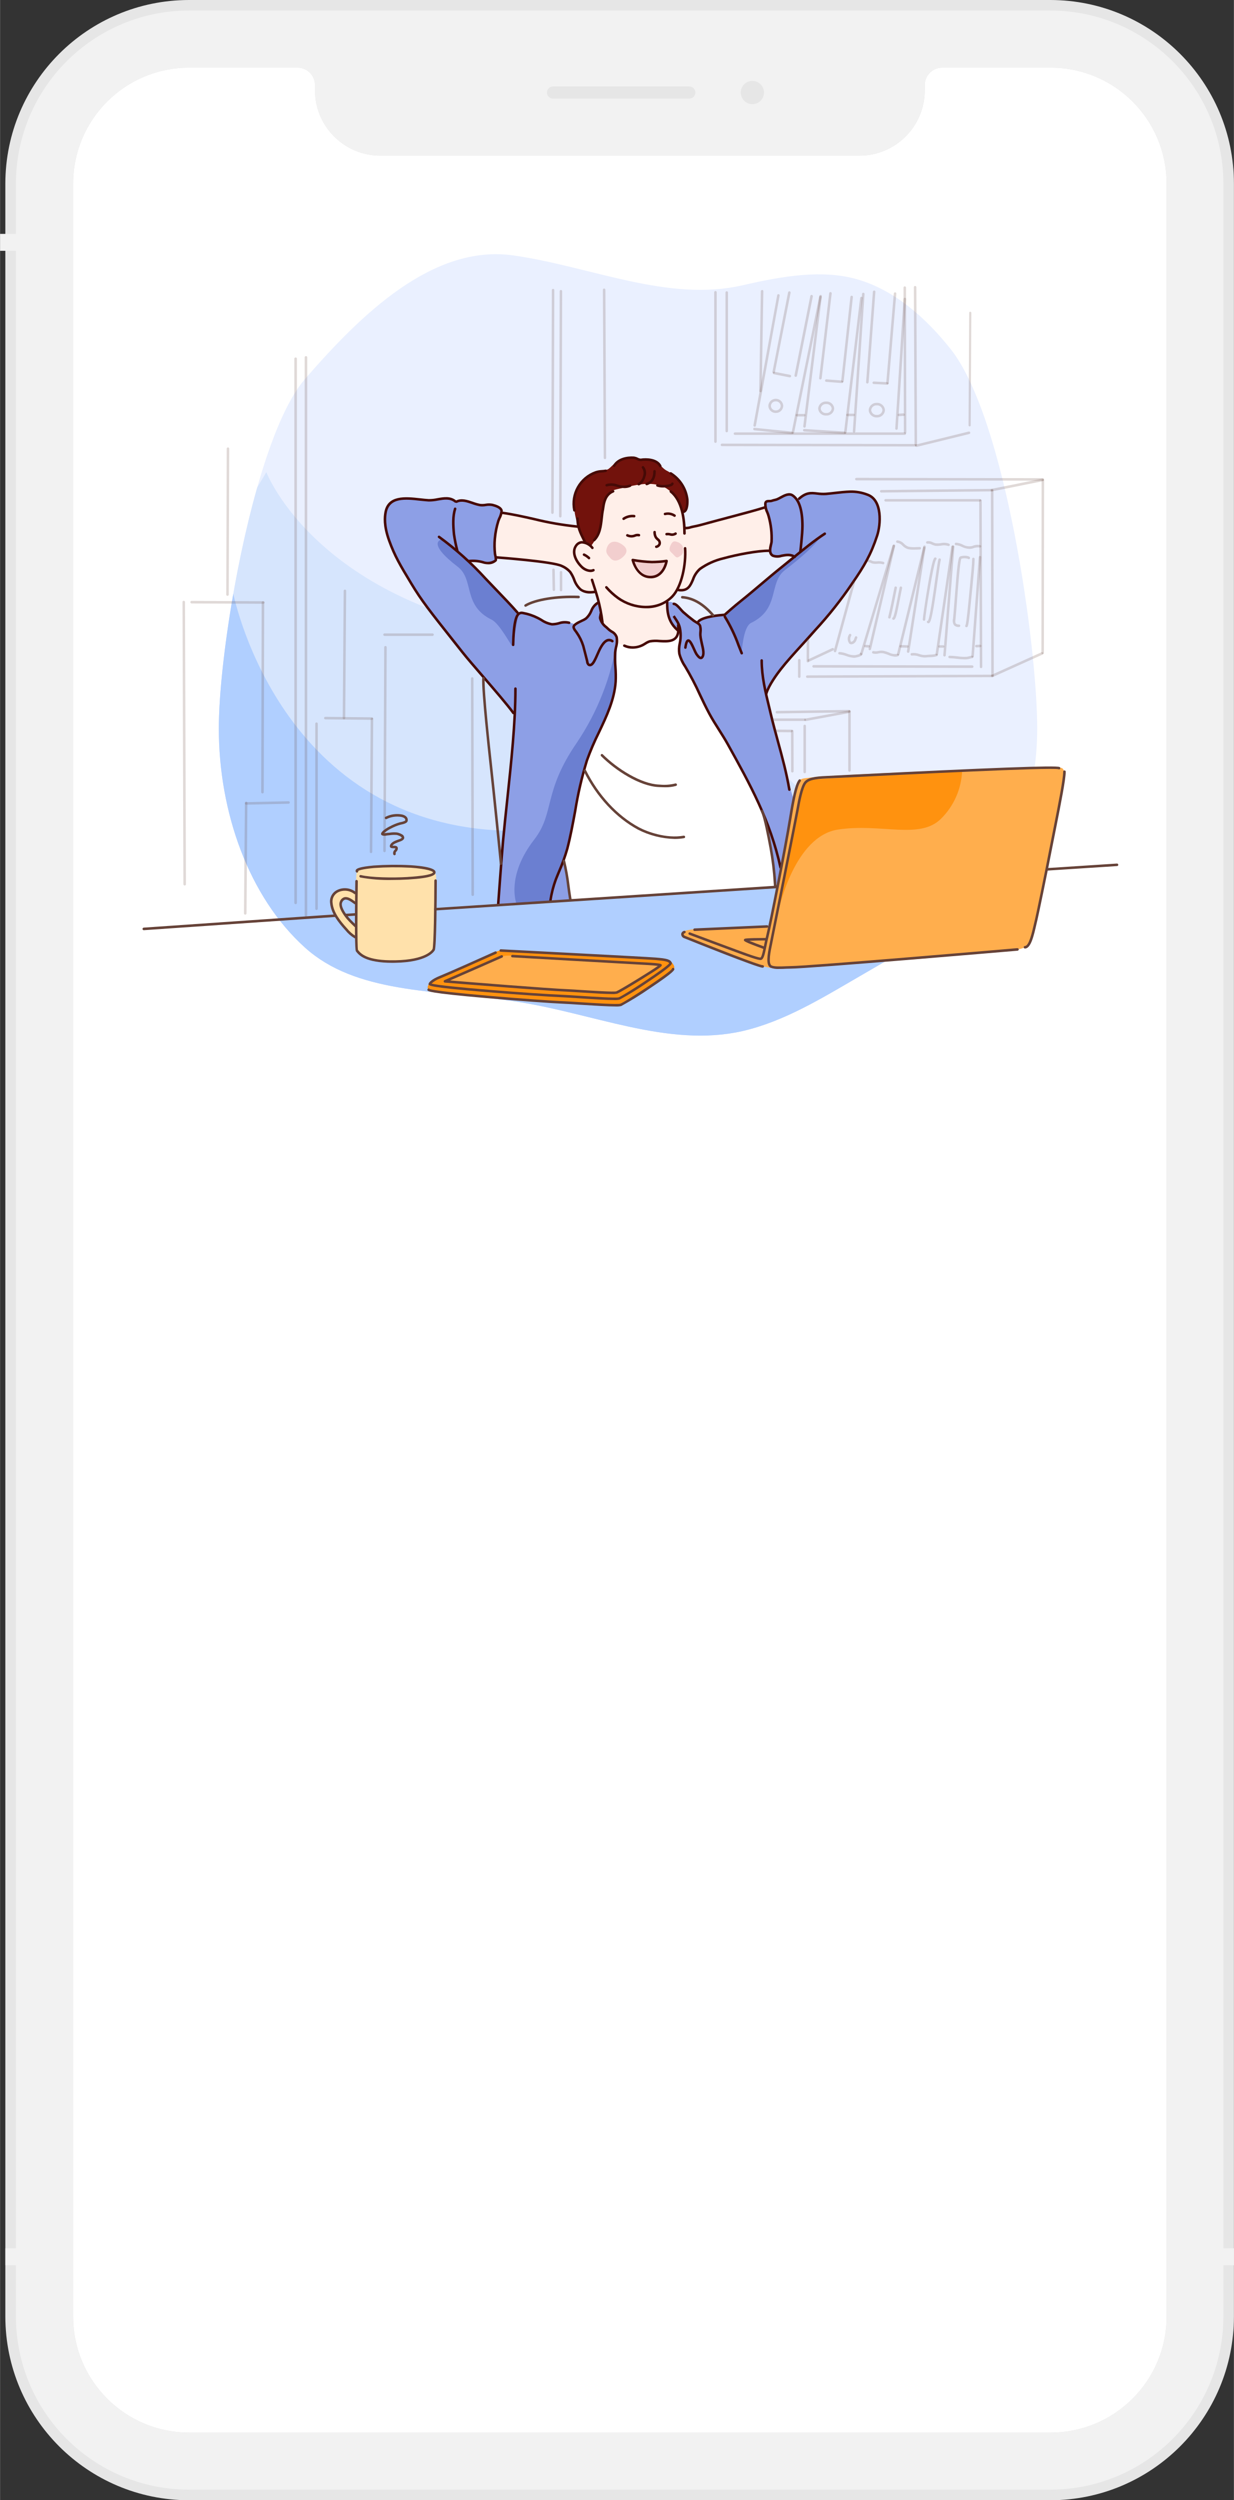 <svg xmlns="http://www.w3.org/2000/svg" xml:space="preserve" width="1000px" height="2025px" version="1.1" shape-rendering="geometricPrecision" text-rendering="geometricPrecision" image-rendering="optimizeQuality" fill-rule="evenodd" clip-rule="evenodd"
viewBox="0 0 234.1 474.11">
  <rect x="0" y="0" width="234.1" height="474.11" fill="#333333" stroke="none"/>
  <g id="_2163647079072">
   <path fill="#E6E6E6" fill-rule="nonzero" d="M221.32 439.29c0,12.14 -9.85,21.99 -22,21.99l-163.45 0c-12.15,0 -22,-9.85 -22,-21.99l0 -404.47c0,-12.14 9.85,-21.99 22,-21.99l0 0 20.57 0c1.82,0 3.3,1.48 3.3,3.3l0 0 0 0.98c0,6.85 5.56,12.41 12.41,12.41l90.89 0c6.85,0 12.41,-5.56 12.41,-12.41l0 -0.98c0,-1.82 1.48,-3.3 3.3,-3.3l0 0 20.57 0c12.15,0 22,9.84 22,21.99l0 0 0 404.47zm-185.51 -439.29l163.48 0c19.22,0.03 34.79,15.6 34.81,34.82l0 404.46c-0.02,19.23 -15.6,34.81 -34.82,34.83l-163.46 0c-19.22,-0.03 -34.8,-15.6 -34.82,-34.83l0 -404.46c0.02,-19.22 15.59,-34.79 34.81,-34.82z"/>
   <path fill="white" fill-rule="nonzero" d="M221.32 439.28c0,12.15 -9.85,22 -22,22l-163.45 0c-12.15,0 -22,-9.85 -22,-22l0 -404.46c0,-12.15 9.85,-21.99 22,-21.99l0 0 20.57 0c1.82,0 3.3,1.47 3.3,3.3l0 0 0 0.98c0,6.85 5.56,12.41 12.41,12.41l90.89 0c6.85,0 12.41,-5.56 12.41,-12.41l0 -0.98c0,-1.82 1.48,-3.3 3.3,-3.3l20.57 0c12.15,0 22,9.84 22,21.99l0 404.46z"/>
   <path fill="#F2F2F2" fill-rule="nonzero" d="M221.32 439.28c0,12.15 -9.85,22 -22,22l-163.45 0c-12.15,0 -22,-9.85 -22,-22l0 -404.46c0,-12.15 9.85,-21.99 22,-21.99l0 0 20.57 0c1.82,0 3.3,1.47 3.3,3.3l0 0 0 0.98c0,6.85 5.56,12.41 12.41,12.41l90.89 0c6.85,0 12.41,-5.56 12.41,-12.41l0 -0.98c0,-1.82 1.48,-3.3 3.3,-3.3l20.57 0c12.15,0 22,9.84 22,21.99l0 404.46zm-22.04 -437.28l-163.46 0c-18.11,0.02 -32.79,14.7 -32.81,32.82l0 404.46c0.02,18.12 14.7,32.8 32.81,32.82l163.46 0c18.11,-0.02 32.8,-14.7 32.82,-32.82l0 -404.46c-0.02,-18.11 -14.71,-32.8 -32.82,-32.82z"/>
   <polygon fill="#F2F2F2" fill-rule="nonzero" points="1,426.33 3.61,426.33 3.61,429.54 1,429.54 "/>
   <polygon fill="#F2F2F2" fill-rule="nonzero" points="231.5,426.33 234.1,426.33 234.1,429.54 231.5,429.54 "/>
   <polygon fill="#F2F2F2" fill-rule="nonzero" points="0,44.35 3.61,44.35 3.61,47.56 0,47.56 "/>
   <path fill="#E6E6E6" fill-rule="nonzero" d="M130.76 16.39l-25.85 0c-0.63,0 -1.15,0.52 -1.15,1.16 0,0.63 0.51,1.15 1.15,1.15l0 0 25.85 0c0.64,0 1.16,-0.52 1.16,-1.15l0 0c0,-0.64 -0.52,-1.16 -1.16,-1.16z"/>
   <path fill="#E6E6E6" d="M144.94 17.55c0,1.21 -0.98,2.2 -2.2,2.2 -1.22,0 -2.21,-0.99 -2.21,-2.21 0.01,-1.21 0.99,-2.2 2.21,-2.2 1.22,0 2.2,0.99 2.2,2.21z"/>
  </g>
  <g id="_2163647080128">
   <path fill="#EAF0FF" fill-rule="nonzero" d="M140.9 195.51c-14.21,3.26 -28.74,-3.56 -43.53,-5.66 -15.29,-2.18 -29.82,-1.45 -39.51,-10.15 -10.7,-9.63 -16.36,-25.73 -16.36,-41.56 0,-15.83 6.81,-55.27 16.36,-66.28 10.57,-12.17 24.21,-25.59 39.51,-23.43 14.79,2.11 29.32,8.93 43.53,5.66 7.79,-1.79 15.16,-3.01 21.75,-1.12 6.83,1.97 12.81,7.03 17.76,13.3 10.32,13.08 16.36,56.04 16.37,71.87 -0.01,15.83 -6.46,28.18 -16.37,35.97 -5.16,4.05 -11.27,7.5 -17.76,11.27 -6.86,3.98 -13.96,8.33 -21.75,10.13z"/>
   <path fill="#D6E5FD" fill-rule="nonzero" d="M50.52 89.53c0,0 10.05,26.42 55.08,31.63 45.02,5.21 47.77,59.46 88.56,32.26 0.08,0.17 0.14,0.35 0.21,0.53 -2.73,8.38 -7.64,15.2 -13.96,20.16 -5.15,4.05 -11.27,7.5 -17.76,11.27 -6.86,3.98 -13.96,8.33 -21.75,10.13 -14.21,3.26 -28.74,-3.55 -43.53,-5.66 -15.29,-2.18 -29.82,-1.45 -39.51,-10.15 -10.7,-9.63 -16.36,-25.73 -16.36,-41.56 0,-10.12 2.79,-29.89 7.29,-45.71 1.11,-1.87 1.73,-2.9 1.73,-2.9z"/>
   <path fill="#B0CFFF" fill-rule="nonzero" d="M44.25 112.58c0.85,3.92 11.71,49.48 60.81,44.61 51.31,-5.09 57.25,17.47 89.11,-3.77 0.07,0.17 0.14,0.35 0.2,0.52 -2.73,8.39 -7.64,15.21 -13.96,20.17 -5.15,4.05 -11.27,7.5 -17.76,11.27 -6.86,3.98 -13.96,8.33 -21.75,10.13 -14.21,3.26 -28.74,-3.55 -43.53,-5.66 -15.29,-2.18 -29.82,-1.45 -39.51,-10.15 -10.7,-9.63 -16.36,-25.73 -16.36,-41.56 0,-6.04 0.99,-15.53 2.75,-25.56z"/>
   <path fill="#FFEFE9" d="M114.16 118.14c-0.19,-0.03 0.05,-0.69 0.02,-0.85 -0.13,-0.57 -0.21,-1.15 -0.33,-1.72 -0.51,-2.42 -1.36,-5.01 -1.96,-7.37 -0.3,-0.07 -0.59,-0.18 -0.88,-0.3 -0.88,-0.66 -2.3,-2.28 -2.1,-3.47 0.1,-0.62 0.53,-0.87 0.98,-1.23 0.86,-0.68 1.64,-1 2.1,-2.05 0.87,-1.95 0.82,-4.24 1.72,-6.19 1.82,-3.93 6.97,-5.98 10.9,-4.34 2.33,0.97 3.59,2.15 4.45,4.44 0.47,1.68 0.76,3.41 0.86,5.15 0.21,2.07 0.24,4.15 0.08,6.22 -0.16,1.53 -0.47,3.04 -0.95,4.5 -0.41,1.14 -1.12,2.14 -2.07,2.89 -0.21,0.18 -0.5,0.47 -0.5,0.47 0,0 0.1,1.68 0.17,1.9 0.22,0.8 0.55,1.57 0.97,2.28 0.27,0.43 0.67,0.77 1.15,0.97 0.08,0.77 -0.33,1.51 -1.03,1.85 -1.04,0.65 -3,0.18 -4.15,0.31 -0.88,0.1 -1.31,0.6 -2.12,0.91 -0.63,0.27 -1.33,0.37 -2.01,0.3 -1.33,-0.2 -2.51,-0.41 -2.51,-0.41 0,0 0.24,-1.41 -0.05,-1.83 -0.47,-0.67 -1.52,-1.02 -2,-1.66 -0.17,-0.24 -0.46,-0.72 -0.74,-0.77z"/>
   <path fill="#FFEFE9" d="M110.78 102.55c-0.17,-0.61 -0.4,-1.2 -0.69,-1.78 -0.07,-0.18 -0.41,-0.9 -0.41,-0.9 -0.57,-0.03 -1.14,-0.1 -1.7,-0.21 -1.93,-0.5 -4.72,-0.82 -6.14,-1.13 -1.42,-0.31 -4.62,-0.94 -4.62,-0.94l-2.03 -0.36c0,0 -1.2,2.53 -1.36,3.18 -0.15,0.62 -0.21,1.26 -0.19,1.9 0.02,0.93 0.32,3.42 0.32,3.42 0,0 2.14,0.25 2.93,0.33 2.43,0.26 4.81,0.25 7.22,0.72 0.92,0.13 1.83,0.36 2.7,0.68 2.37,1.16 2.17,4 4.09,4.7 0.65,0.1 1.3,0.1 1.95,0.02 0,0 0.78,-0.19 0.77,-0.46 -0.06,-0.75 -0.23,-1.48 -0.51,-2.18 -0.29,-0.72 -0.46,-1.54 -0.69,-2.29 -0.37,-1.16 -0.61,-1.9 -1.01,-3.05 -0.44,-1.24 -0.63,-1.65 -0.63,-1.65z"/>
   <path fill="#FFEFE9" d="M145.15 96.24c0.45,0.89 0.8,1.84 1.05,2.81 0.15,1.15 0.2,2.31 0.16,3.47 0,0.33 -0.27,1.81 -0.27,1.81 0,0 -0.75,0.11 -0.98,0.13 -0.57,0.05 -1.19,0.13 -1.75,0.23 -2.72,0.51 -6.42,0.85 -8.9,2.15 -0.95,0.44 -1.77,1.11 -2.37,1.95 -0.35,0.65 -0.83,2.2 -1.78,2.81 -0.31,0.21 -0.67,0.32 -1.05,0.34 -0.07,0.02 -1.08,0.04 -1.08,0.04 0,0 0.59,-1.23 0.63,-1.44 0.2,-1.01 0.33,-2.04 0.4,-3.08 0.2,-1.61 0.24,-3.24 0.14,-4.87 -0.05,-0.42 -0.24,-1.5 0.1,-1.88 0.52,-0.52 1.22,-0.84 1.96,-0.88 1.06,-0.19 2.1,-0.44 3.12,-0.75 0.76,-0.16 2.92,-0.71 2.92,-0.71 0,0 3.58,-0.65 5.2,-1.43 0.82,-0.29 1.65,-0.53 2.5,-0.7z"/>
   <path fill="white" d="M129.09 120.17c0.2,1.42 -0.66,2.82 -0.28,4.25 0.29,1.06 1.32,2.31 1.9,3.24 1.24,1.98 2.36,4.07 3.48,6.11 3.76,6.86 8.1,13.55 10.82,20.92 1.08,2.91 2.31,13.25 1.95,13.29 -1.36,0.14 -38.49,2.67 -38.72,2.55 -0.24,-0.12 -0.15,-0.65 -0.25,-0.88 -0.35,-0.82 -0.04,-1.47 -0.27,-2.33 -0.64,-1.64 -1.11,-3.7 -0.61,-5.24 -0.16,-1.16 0.3,-2.51 0.49,-3.67 1.41,-8.77 3.36,-17.39 5.5,-25.98 0.6,-2.37 1.12,-4.84 1.59,-7.22 0.43,-1.34 0.95,-2.66 1.58,-3.92 0.37,0.31 0.78,0.58 1.21,0.8 1.29,0.43 2.64,1.16 4,0.62 0.77,-0.42 1.57,-0.79 2.38,-1.1 1.1,-0.28 2.33,0.16 3.43,-0.06 0.56,-0.13 1.08,-0.43 1.46,-0.86 0.27,-0.27 0.26,-1.02 0.34,-0.52z"/>
   <path fill="#72120C" d="M112.13 103.52c0.07,-0.02 0.88,-1.31 1.03,-1.54 0.34,-0.61 0.55,-1.29 0.63,-1.99 0.42,-2.23 0.09,-6.02 2.7,-7.07 0.3,-0.12 2.07,-0.47 2.63,-0.6 2.33,-0.59 5.59,-1.11 7.71,0.58 0.82,0.57 1.47,1.35 1.9,2.25 0.21,0.5 0.79,2 0.96,2 0.39,0 0.84,-1.29 0.85,-1.4 0.1,-1.33 -0.71,-3.35 -1.51,-4.47 -0.74,-0.87 -1.64,-1.58 -2.66,-2.09 -0.78,-0.47 -1.28,-1.29 -2.1,-1.78 -1.08,-0.65 -2.1,-0.14 -3.2,-0.36 -0.97,-0.19 -1.69,-0.43 -2.7,-0.18 -0.98,0.24 -1.19,0.55 -1.95,1.17 -0.24,0.19 -0.9,0.93 -1.21,1 -0.65,0.17 -1.34,0.19 -1.99,0.36 -2.31,0.57 -3.55,2.75 -4.09,4.9 -0.6,2.41 0.3,4.77 1.04,6.99 0.21,0.76 0.68,1.41 1.32,1.86 0.16,0.11 0.43,0.44 0.64,0.37z"/>
   <path fill="#8D9FE6" d="M126.84 114.15c0.46,-0.16 1.21,0.29 1.48,0.57 0.76,0.79 1.56,1.52 2.42,2.2 0.91,0.67 1.61,1.13 1.61,1.13 0.42,-0.43 0.93,-0.75 1.51,-0.94 0.86,-0.09 3.63,-0.58 3.63,-0.58 0,0 3.06,-2.66 4.65,-3.85 0.98,-0.73 4.92,-4.16 4.92,-4.16l3.69 -2.89c-0.33,-0.16 -0.67,-0.28 -1.02,-0.36 -0.6,0 -1.19,0.07 -1.77,0.2 -0.27,0.04 -1.14,0.29 -1.52,-0.2 -0.26,-0.44 -0.34,-0.97 -0.24,-1.47 0,-1.18 0.27,-2.3 0.02,-3.56 -0.26,-1.34 -0.6,-3.14 -0.74,-3.47 -0.15,-0.33 -0.38,-1.39 -0.18,-1.59 0.46,-0.46 1.83,-0.32 2.38,-0.63 0.69,-0.39 1.4,-1.11 2.38,-0.72 0.45,0.22 0.86,0.51 1.21,0.86 0.67,-0.43 1.38,-0.8 2.12,-1.11 1.04,-0.26 1.39,-0.09 2.4,0.08 1.82,0.3 4.02,-0.42 5.83,-0.42 1.02,0 3.16,0.37 3.93,1.15 0.69,0.78 1.13,1.75 1.27,2.79 0.53,3.48 -1.25,7.42 -3.17,10.37 -3.16,4.83 -6.69,9.4 -10.56,13.68 -1.92,2.18 -3.76,4.26 -5.56,6.52 -0.68,0.84 -2.24,3.59 -2.24,3.59 0,0 0.7,2.68 0.87,3.5 0.54,2.6 1.27,4.88 1.94,7.44 0.63,2.43 1.03,4.06 1.64,6.5 0.24,0.96 0.86,2.95 0.86,2.95 0,0 -0.9,5.8 -1.56,8.42 -0.47,1.9 -1.41,7.92 -1.41,7.92l-0.7 -1.17c0,0 -0.3,-3.35 -0.46,-4.83 -0.3,-2.78 -1.04,-6.08 -1.04,-6.08 0,0 -2.83,-6.65 -4.5,-9.63 -0.81,-1.46 -2.24,-4.28 -3.1,-5.7 -2.49,-4.07 -2.98,-5.05 -4.86,-8.57 -0.96,-1.8 -2.91,-4.96 -3.56,-6.9 -0.2,-0.6 -0.67,-0.44 -0.54,-2.02 0.13,-1.57 0.16,-3.45 0.16,-3.45 -0.55,-0.41 -1.05,-0.87 -1.5,-1.39 -0.42,-0.95 -0.77,-1.94 -1.02,-2.96 0,0 -0.12,-1.06 0.33,-1.22z"/>
   <path fill="#8D9FE6" d="M113.55 114.2c0,0 0.18,0.82 0.52,2.3 0.09,0.39 0.01,1.44 0.33,1.77 0.97,0.96 2.35,1.44 2.65,2.92 0.26,1.29 -0.5,2.37 -0.41,3.67 0.09,1.31 0.11,2.68 0.18,4.15 0.07,1.68 -0.4,3.12 -1.05,4.94 -0.71,1.99 -1.9,4.13 -2.56,5.78 -1.22,3.05 -2.69,6.76 -3.07,9.16 -0.34,2.14 -1.21,5.99 -1.61,8.14 -0.42,2.08 -0.97,4.14 -1.62,6.16 0,0 0.22,1.27 0.46,2.22 0.29,1.15 0.26,1.76 0.55,2.94 0.13,0.5 0.34,2.38 0.34,2.38l-3.87 0.28 -6.61 0.39 -3.33 0.25c0,0 0.27,-2.69 0.27,-3.12 0,-2.33 0.32,-5.11 0.55,-7.4 0.65,-6.52 1.31,-12.06 1.9,-18.59 0.19,-2.04 0.39,-7.24 0.39,-7.24 0,0 -2.24,-2.66 -3.06,-3.57 -2.01,-2.23 -3.77,-4.53 -5.8,-6.76 -1.96,-2.17 -4.01,-5.02 -5.69,-7.25 -2.51,-3.24 -4.82,-6.64 -6.9,-10.17 -1.51,-2.58 -2.76,-5.4 -3.06,-8.35 -0.14,-1.45 -0.05,-2.56 1.07,-3.69 1.54,-1.53 4.08,-0.79 6.02,-0.59 0.83,0.08 1.68,0.01 2.48,-0.21 0.82,-0.26 1.68,-0.33 2.53,-0.2 0.46,0.14 0.91,0.32 1.34,0.55 0.58,-0.12 1.18,-0.17 1.78,-0.14 0.75,0.15 1.8,0.59 2.54,0.74 1.07,0.21 1.9,-0.2 2.61,0.07 0.72,0.27 1.57,0.67 1.7,0.98 0.27,0.7 -0.47,1.57 -0.59,2.2 -0.18,0.92 -0.59,2.12 -0.66,3.06 -0.08,1.1 -0.03,2.21 0.15,3.3 0.13,0.67 -0.08,1.18 -0.3,1.27 -0.85,0.42 -1.85,0.41 -2.69,-0.04 -0.69,-0.04 -1.38,-0.05 -2.07,-0.02 0,0 1.02,0.97 1.28,1.27 0.71,0.86 1.34,1.49 2.12,2.3 1.8,1.87 2.97,2.75 4.22,4.31 0.43,0.54 1.81,1.93 1.81,1.93 0.62,0.01 1.23,0.08 1.84,0.2 1.24,0.32 3.35,1.72 4.36,1.83 1.02,0.1 1.82,-0.35 2.84,-0.35 0.54,0.03 1.06,0.16 1.55,0.41 0.83,-0.28 1.61,-0.7 2.29,-1.27 0.53,-0.58 0.94,-1.27 1.21,-2.01 0.32,-0.35 0.68,-0.65 1.07,-0.9z"/>
   <path fill="#F2CECE" d="M126.22 106.76c0.21,0.09 0.02,0.37 -0.05,0.57 -0.21,0.56 -0.54,1.07 -0.98,1.48 -1.42,1.28 -3.25,0.2 -4.11,-1.09 -0.11,-0.16 -0.92,-1.05 -0.73,-1.33 0.11,-0.16 0.47,0.05 0.62,0.09 0.64,0.18 1.29,0.16 1.93,0.29 0.7,0.13 1.41,0.15 2.11,0.07 0.4,-0.11 0.81,-0.14 1.21,-0.08z"/>
   <path fill="#FFE1AB" d="M67.63 167.52c0,0 -0.25,-1.95 0.27,-2.54 0.56,-0.67 2.15,-0.59 2.93,-0.67 2.59,-0.29 3.64,-0.13 6.25,-0.13 1.25,0 5.36,0.21 5.64,1.84 0.08,3.24 -0.02,6.48 -0.3,9.7 -0.15,1.35 0.24,3.32 -0.38,4.56 -0.53,1.06 -2.23,1.39 -3.22,1.66 -2.51,0.7 -6.54,0.78 -9,-0.25 -0.8,-0.23 -1.52,-0.7 -2.06,-1.34 -0.2,-0.27 -0.1,-1.45 -0.13,-1.77 -0.07,-1.02 0.03,-1.81 -0.01,-2.84l0.01 -8.22z"/>
   <path fill="#6B7FD1" fill-rule="nonzero" d="M117.05 121.39c-1.08,6.96 -3.68,13.6 -7.62,19.44 -6.46,9.39 -4.14,13.27 -8.09,18.38 -5.42,7 -3.37,12.13 -3.37,12.13l6.47 -0.28c0,0 -0.31,-1.71 1.23,-4.59 0,0 0.34,-1.13 0.39,-1.23 1.48,-2.79 3.06,-9.85 2.86,-11.39 -0.19,-1.53 3.18,-13.98 6.06,-17.82 0.51,-1.46 1.23,-2.56 1.55,-4.67 0.3,-2.27 0.52,-9.97 0.52,-9.97z"/>
   <path fill="#FFE1AB" d="M67.56 169.48c0,0 -0.37,-0.29 -0.52,-0.44 -0.45,-0.28 -0.95,-0.43 -1.48,-0.46 -1.06,-0.06 -2.07,0.51 -2.56,1.46 -0.35,0.93 0.11,2.65 0.59,3.4 0.68,1.06 1.44,2.07 2.27,3.01 0.2,0.21 1.02,1.02 1.33,1.02 0.34,0 0.26,-1.91 0.26,-1.91 0,0 -1.07,-1.03 -1.61,-1.66 -0.5,-0.61 -0.89,-1.3 -1.14,-2.05 -0.07,-0.24 0.02,-0.37 0.01,-0.6 -0.11,-1.21 1.34,-1.01 1.98,-0.48 0.15,0.13 0.44,0.45 0.67,0.4 0.12,-0.02 0.07,-0.29 0.07,-0.37 -0.01,-0.29 0.13,-1.32 0.13,-1.32z"/>
   <path fill="#FFAE4D" d="M198.75 164.32c-0.48,3.08 -1.79,8.68 -1.79,8.68 0,0 -0.63,5.2 -2.22,6.42 -1.16,0.88 -3.27,0.65 -4.55,0.86 -3.03,0.51 -7.61,0.54 -10.68,0.98 -5.46,0.78 -10.97,0.88 -16.53,1.25 -2.72,0.18 -13.74,1.13 -15.58,1.11 -2.32,-0.03 -4.93,-1.07 -6.11,-1.51 -2.77,-1.03 -5.8,-2.2 -8.43,-3.16 -0.62,-0.22 -3.08,-0.99 -3.34,-1.8 -0.26,-0.8 1.4,-0.95 5.03,-1.13 0.35,-0.02 11.33,-0.3 11.33,-0.3 0,0 3.42,-17.18 5.19,-26.2 0.6,-1.92 0.89,-1.82 1.8,-1.97 3.38,-0.54 31.95,-1.76 38.37,-1.76 2.15,0 5.47,-0.35 7.61,-0.35 0.64,0 1.28,0.18 1.92,0.18 0.27,0 0.98,-0.34 1.2,0.98 0.02,0.12 -2.75,14.65 -3.22,17.72z"/>
   <path fill="#FF920F" d="M94.68 180.26c0.6,-0.15 2.37,0.02 4.31,0.11 3.8,0.19 8.78,0.54 10.69,0.71 1.7,0.16 4.63,0.08 8,0.23 4.05,0.17 8.5,0.57 9.04,0.72 0.55,0.2 0.98,0.64 1.18,1.2 0.24,0.64 -0.9,1.3 -1.35,1.67 -1.1,0.88 -4.2,2.93 -5.52,3.8 -0.99,0.7 -2.04,1.33 -3.13,1.87 -0.67,0.28 -4.54,-0.16 -5.96,-0.2 -2.77,-0.08 -5.76,-0.33 -8.51,-0.5 -3.6,-0.23 -7.36,-0.28 -10.87,-0.77 -3.29,-0.46 -6.66,-0.56 -8.94,-0.94 -0.47,-0.08 -2.62,-0.08 -2.49,-1 0.11,-0.84 1.65,-1.7 2.38,-2.01 3.04,-1.29 6.06,-2.54 9.04,-3.98 0.69,-0.34 1.4,-0.65 2.13,-0.91z"/>
   <path fill="#FFAE4D" d="M125.14 183.09c-0.32,-0.47 -1.76,-0.34 -2.32,-0.41 -1.88,-0.22 -22.7,-1.4 -25.78,-1.45 -0.85,-0.08 -1.72,0.05 -2.52,0.36 -0.89,0.32 -1.71,0.83 -2.6,1.23 -1.3,0.57 -2.67,1.05 -3.92,1.64 -0.6,0.29 -3.16,1.33 -3.13,1.44 0.05,0.16 2.02,0.38 2.52,0.41 1.26,0.08 4.37,0.35 6.38,0.51 2.7,0.2 12.63,0.74 15.04,1.06 1.98,0.26 7.64,0.54 8.29,0.31 1.14,-0.41 8.26,-4.77 8.04,-5.1z"/>
   <path fill="#460A06" fill-rule="nonzero" d="M129.85 101.4c-0.13,0 -0.24,-0.11 -0.24,-0.24 0,-2.63 -0.43,-6.11 -2.5,-7.77 -0.11,-0.09 -0.12,-0.24 -0.04,-0.34 0.08,-0.1 0.23,-0.12 0.34,-0.04 2.22,1.78 2.69,5.41 2.69,8.15 0,0.13 -0.11,0.24 -0.25,0.24z"/>
   <path fill="#460A06" fill-rule="nonzero" d="M122.56 115.35c-1.96,-0.01 -3.86,-0.63 -5.46,-1.76 -0.83,-0.6 -1.59,-1.3 -2.26,-2.07 -0.08,-0.11 -0.06,-0.26 0.04,-0.34 0.1,-0.08 0.25,-0.07 0.34,0.04 0,0 0,0 0,0 0.64,0.74 1.37,1.4 2.17,1.98 2.81,2.04 7.31,2.5 9.97,-0.25 1.74,-1.8 2.57,-5.97 2.37,-8.96 -0.01,-0.13 0.09,-0.25 0.22,-0.26 0,0 0.01,0 0.01,0 0.13,-0.01 0.24,0.09 0.25,0.22l0 0.01c0.21,3.09 -0.67,7.43 -2.5,9.32 -1.36,1.37 -3.22,2.12 -5.15,2.07z"/>
   <path fill="#460A06" fill-rule="nonzero" d="M128.82 119.96c-0.05,0 -0.1,-0.02 -0.15,-0.05 -2.34,-1.83 -2.34,-4.19 -2.34,-5.75 0,-0.13 0.1,-0.24 0.24,-0.24 0.13,0 0.24,0.11 0.24,0.24 0,1.56 0,3.68 2.16,5.37 0.11,0.08 0.13,0.23 0.04,0.33 -0.04,0.06 -0.11,0.1 -0.19,0.1z"/>
   <path fill="#460A06" fill-rule="nonzero" d="M114.29 118.27c-0.12,0 -0.23,-0.09 -0.24,-0.21 -0.18,-1.58 -0.49,-3.14 -0.92,-4.66 -0.23,-0.83 -0.56,-1.85 -0.8,-2.6 -0.12,-0.34 -0.2,-0.62 -0.25,-0.77 -0.04,-0.13 0.03,-0.27 0.16,-0.3 0,0 0,0 0,0 0.13,-0.04 0.26,0.03 0.3,0.16l0 0c0.05,0.15 0.14,0.42 0.24,0.76 0.24,0.75 0.58,1.78 0.81,2.62 0.44,1.55 0.75,3.13 0.94,4.73 0.01,0.13 -0.08,0.25 -0.21,0.27 -0.01,0 -0.02,0 -0.03,0z"/>
   <path fill="#460A06" fill-rule="nonzero" d="M124.51 103.92c-0.01,0 -0.02,0 -0.04,0 -0.13,-0.02 -0.22,-0.14 -0.21,-0.27l0 0c0.02,-0.13 0.14,-0.23 0.27,-0.21 0.04,-0.01 0.38,-0.17 0.39,-0.46 0.01,-0.25 -0.1,-0.35 -0.31,-0.53 -0.18,-0.15 -0.34,-0.33 -0.45,-0.54 -0.15,-0.32 -0.23,-0.68 -0.22,-1.03 0.02,-0.14 0.13,-0.23 0.26,-0.22l0.01 0c0.13,0.01 0.23,0.13 0.21,0.26l0 0c0,0.27 0.06,0.53 0.17,0.77 0.09,0.16 0.21,0.29 0.35,0.4 0.29,0.21 0.47,0.55 0.46,0.91 -0.01,0.26 -0.13,0.5 -0.34,0.67 -0.15,0.14 -0.34,0.22 -0.55,0.25z"/>
   <path fill="#460A06" fill-rule="nonzero" d="M127.97 98.02c-0.05,0 -0.1,-0.02 -0.14,-0.05 -0.49,-0.32 -1.08,-0.42 -1.64,-0.27 -0.13,0.02 -0.25,-0.07 -0.27,-0.2l0 0c-0.03,-0.13 0.06,-0.25 0.19,-0.27 0.01,0 0.01,0 0.01,0 0.68,-0.17 1.41,-0.04 2,0.36 0.11,0.08 0.12,0.23 0.04,0.34 0,0 0,0 0,0 -0.04,0.05 -0.11,0.09 -0.19,0.09z"/>
   <path fill="#460A06" fill-rule="nonzero" d="M118.31 98.61c-0.09,0 -0.16,-0.04 -0.21,-0.1 -0.07,-0.12 -0.04,-0.26 0.07,-0.34l0 0c0.63,-0.43 1.39,-0.62 2.15,-0.54 0.14,0.01 0.24,0.12 0.23,0.25 0,0.13 -0.11,0.24 -0.24,0.24 0,0 0,-0.01 -0.01,-0.01 -0.65,-0.07 -1.31,0.09 -1.86,0.46 -0.04,0.03 -0.09,0.04 -0.13,0.04z"/>
   <path fill="#460A06" fill-rule="nonzero" d="M127.51 101.63c-0.14,0 -0.28,-0.02 -0.41,-0.06 -0.2,-0.06 -0.4,-0.07 -0.61,-0.04 -0.13,0.02 -0.25,-0.07 -0.27,-0.2 -0.03,-0.13 0.06,-0.26 0.2,-0.28 0,0 0,0 0,0 0.26,-0.04 0.53,-0.02 0.79,0.05 0.29,0.09 0.6,0.05 0.84,-0.13 0.12,-0.06 0.26,-0.01 0.33,0.1 0,0 0,0 0,0 0.06,0.12 0.02,0.27 -0.1,0.33 -0.23,0.14 -0.5,0.22 -0.77,0.23z"/>
   <path fill="#460A06" fill-rule="nonzero" d="M119.8 101.93c-0.3,0 -0.6,-0.07 -0.88,-0.19 -0.12,-0.05 -0.18,-0.19 -0.13,-0.31 0,0 0,0 0,0 0.05,-0.13 0.19,-0.19 0.31,-0.14 0,0 0,0 0,0 0.4,0.2 0.86,0.22 1.27,0.04 0.29,-0.12 0.6,-0.15 0.91,-0.08 0.13,0.04 0.2,0.17 0.17,0.3 -0.03,0.12 -0.17,0.2 -0.29,0.17 -0.01,0 -0.01,0 -0.01,0 -0.21,-0.05 -0.43,-0.02 -0.62,0.07 -0.24,0.09 -0.48,0.14 -0.73,0.14z"/>
   <path fill="#460A06" fill-rule="nonzero" d="M120.37 106.49c0.28,0.84 1.17,2.85 3.25,2.69 1.72,-0.12 2.34,-1.8 2.53,-2.52 -0.83,0.11 -1.66,0.16 -2.5,0.16 -1.1,-0.04 -2.19,-0.15 -3.28,-0.33zm3.03 3.18c-2.77,0 -3.6,-3.39 -3.6,-3.43 -0.02,-0.08 0,-0.16 0.06,-0.22 0.05,-0.06 0.13,-0.08 0.21,-0.07 1.19,0.21 2.39,0.34 3.59,0.39 0.93,-0.01 1.85,-0.08 2.76,-0.21 0.08,-0.01 0.16,0.02 0.21,0.07 0.06,0.06 0.08,0.13 0.07,0.21 0,0.03 -0.48,3.07 -3.04,3.26 -0.09,0 -0.18,0 -0.26,0z"/>
   <path fill="#460A06" fill-rule="nonzero" d="M129.55 97.31c-0.14,0 -0.25,-0.11 -0.25,-0.24 0,-0.14 0.11,-0.25 0.25,-0.25 0.1,0 0.19,-0.04 0.25,-0.12 0.37,-0.39 0.39,-1.53 0.35,-1.99 -0.25,-1.95 -1.36,-3.69 -3.03,-4.74 -0.12,-0.07 -0.15,-0.22 -0.08,-0.33 0,0 0,0 0,0 0.07,-0.11 0.22,-0.15 0.34,-0.07 1.79,1.12 2.99,2.99 3.25,5.1 0,0.01 0.14,1.69 -0.47,2.36 -0.15,0.17 -0.38,0.28 -0.61,0.28z"/>
   <path fill="#460A06" fill-rule="nonzero" d="M125.27 88.63c-0.09,0 -0.18,-0.06 -0.22,-0.14 -0.55,-1.1 -2.35,-1.23 -3.43,-1.05 -0.29,0.01 -0.58,-0.07 -0.83,-0.21 -0.17,-0.09 -0.35,-0.15 -0.54,-0.19 -1.24,-0.09 -2.83,0.22 -3.53,1.39 -0.07,0.12 -0.22,0.16 -0.33,0.09 0,0 0,0 0,0 -0.12,-0.07 -0.15,-0.22 -0.08,-0.33 0,0 0,0 0,0 0.81,-1.36 2.59,-1.73 3.98,-1.63 0.24,0.04 0.48,0.11 0.69,0.22 0.18,0.1 0.37,0.16 0.56,0.18 1.05,-0.18 3.22,-0.13 3.94,1.32 0.06,0.11 0.02,0.26 -0.1,0.32 0,0 0,0 0,0 -0.04,0.02 -0.08,0.03 -0.11,0.03z"/>
   <path fill="#460A06" fill-rule="nonzero" d="M108.97 97.01c-0.12,0 -0.21,-0.08 -0.24,-0.19 -0.66,-3.2 1.14,-6.39 4.21,-7.48 0.39,-0.13 0.8,-0.2 1.21,-0.22 0.24,-0.01 0.47,-0.04 0.71,-0.08 0.13,-0.03 0.26,0.06 0.28,0.19 0.03,0.13 -0.06,0.26 -0.19,0.28l0 0c-0.25,0.05 -0.5,0.08 -0.76,0.09 -0.37,0.02 -0.73,0.08 -1.08,0.2 -2.85,1 -4.52,3.96 -3.9,6.92 0.02,0.13 -0.06,0.26 -0.19,0.28l0 0c-0.02,0.01 -0.03,0.01 -0.05,0.01z"/>
   <path fill="#460A06" fill-rule="nonzero" d="M110.95 102.97c-0.09,0 -0.18,-0.05 -0.22,-0.13l-0.13 -0.26c-0.71,-1.43 -1.28,-2.55 -1.28,-4.25 0,-0.14 0.11,-0.24 0.24,-0.24 0.14,0 0.24,0.1 0.24,0.24 0,1.58 0.55,2.66 1.23,4.03l0.13 0.26c0.06,0.12 0.01,0.27 -0.1,0.33 0,0 -0.01,0 -0.01,0 -0.03,0.01 -0.06,0.02 -0.1,0.02z"/>
   <path fill="#460A06" fill-rule="nonzero" d="M112.01 108.49c-0.71,-0.04 -1.38,-0.35 -1.87,-0.87 -1.21,-1.2 -1.99,-2.99 -1.04,-4.29 0.28,-0.43 0.76,-0.71 1.27,-0.74 0.86,0.04 1.66,0.46 2.19,1.14 0.09,0.1 0.08,0.25 -0.01,0.34 0,0 -0.01,0 -0.01,0 -0.09,0.09 -0.25,0.08 -0.34,-0.01 0,-0.01 0,-0.01 0,-0.01 -0.43,-0.57 -1.09,-0.93 -1.81,-0.98 -0.37,0.03 -0.7,0.23 -0.91,0.54 -0.77,1.07 -0.03,2.65 1,3.67 0.53,0.53 1.42,0.91 1.99,0.62 0.12,-0.05 0.27,-0.01 0.33,0.11l0 0c0.05,0.12 0.01,0.27 -0.11,0.33 -0.21,0.1 -0.44,0.15 -0.68,0.15z"/>
   <path fill="#460A06" fill-rule="nonzero" d="M111.74 106.07c-0.07,0 -0.13,-0.03 -0.17,-0.08 -0.26,-0.25 -0.56,-0.45 -0.89,-0.6 -0.12,-0.06 -0.16,-0.21 -0.11,-0.32 0.06,-0.12 0.21,-0.17 0.33,-0.11l0 0c0.37,0.17 0.71,0.41 1.01,0.69 0.09,0.1 0.09,0.25 0,0.34l0 0c-0.05,0.05 -0.11,0.08 -0.17,0.08z"/>
   <path fill="#460A06" fill-rule="nonzero" d="M112.71 102.66c-0.06,0 -0.13,-0.02 -0.17,-0.07 -0.1,-0.09 -0.1,-0.24 0,-0.34l0 0c1.04,-1.04 1.21,-2.59 1.37,-4.08 0.06,-0.54 0.12,-1.11 0.23,-1.64 0.02,-0.08 0.03,-0.19 0.05,-0.31 0.13,-0.86 0.4,-2.64 2.04,-3.28 0.12,-0.05 0.26,0.02 0.31,0.14 0.05,0.12 -0.01,0.26 -0.14,0.31 -1.38,0.54 -1.61,2.07 -1.73,2.9 -0.02,0.13 -0.04,0.24 -0.05,0.34 -0.11,0.5 -0.17,1.03 -0.23,1.6 -0.17,1.57 -0.35,3.2 -1.51,4.36 -0.05,0.05 -0.11,0.07 -0.17,0.07z"/>
   <path fill="#460A06" fill-rule="nonzero" d="M125.83 92.45c-0.41,0.01 -0.82,-0.05 -1.21,-0.18 -0.12,-0.05 -0.18,-0.19 -0.13,-0.31l0 0c0.05,-0.13 0.19,-0.19 0.31,-0.14 0.72,0.29 2.4,0.08 2.53,-0.17 0.05,-0.13 0.18,-0.19 0.31,-0.15 0.12,0.04 0.19,0.17 0.15,0.3 0,0 0,0 0,0 -0.08,0.18 -0.22,0.32 -0.4,0.38 -0.5,0.19 -1.03,0.28 -1.56,0.27z"/>
   <path fill="#460A06" fill-rule="nonzero" d="M122.68 92.02c-0.1,0 -0.19,-0.06 -0.23,-0.16 -0.04,-0.13 0.03,-0.26 0.15,-0.31 0.92,-0.3 1.33,-0.98 1.33,-2.19 0,-0.13 0.1,-0.24 0.24,-0.24 0.13,0 0.24,0.11 0.24,0.24 0,1.41 -0.54,2.28 -1.65,2.65 -0.03,0.01 -0.05,0.01 -0.08,0.01z"/>
   <path fill="#460A06" fill-rule="nonzero" d="M121.16 92.05c-0.11,0 -0.21,-0.08 -0.23,-0.18 -0.04,-0.13 0.04,-0.26 0.17,-0.3 0.46,-0.29 0.78,-0.77 0.89,-1.31 0.18,-0.49 0.11,-1.04 -0.19,-1.48 -0.09,-0.09 -0.09,-0.25 0.01,-0.34 0,0 0,0 0,0 0.1,-0.09 0.25,-0.09 0.34,0.01 0,0 0,0 0,0 0.44,0.55 0.56,1.29 0.3,1.94 -0.2,0.72 -0.68,1.51 -1.23,1.65 -0.02,0.01 -0.04,0.01 -0.06,0.01z"/>
   <path fill="#460A06" fill-rule="nonzero" d="M118.46 92.56c-0.49,-0.02 -0.98,-0.1 -1.45,-0.24 -0.59,-0.22 -1.23,-0.25 -1.83,-0.08 -0.13,0.04 -0.27,-0.02 -0.32,-0.14 0,0 0,0 0,0 -0.04,-0.13 0.02,-0.27 0.14,-0.31 0,0 0,0 0,0 0.7,-0.21 1.45,-0.19 2.13,0.06 0.74,0.28 1.56,0.29 2.31,0.03 0.13,-0.05 0.27,0.01 0.32,0.13 0,0 0,0 0,0 0.05,0.12 -0.01,0.26 -0.13,0.31 -0.37,0.16 -0.77,0.24 -1.17,0.24z"/>
   <path fill="#460A06" fill-rule="nonzero" d="M104.41 171.04c-0.01,0.01 -0.02,0.01 -0.03,0 -0.13,-0.01 -0.22,-0.13 -0.2,-0.27l0 0c0.21,-1.41 0.56,-2.79 1.06,-4.13 0.17,-0.45 0.36,-0.89 0.54,-1.33 0.63,-1.44 1.17,-2.92 1.61,-4.44 0.6,-2.32 1.04,-4.71 1.47,-7.02 0.52,-3.29 1.28,-6.54 2.26,-9.73 0.65,-1.83 1.42,-3.62 2.29,-5.36 1.43,-3.01 2.91,-6.13 3.15,-9.5 0.04,-0.92 0.02,-1.84 -0.05,-2.75 -0.08,-0.93 -0.1,-1.86 -0.05,-2.8 0.03,-0.34 0.09,-0.67 0.17,-1 0.17,-0.59 0.22,-1.2 0.13,-1.81 -0.15,-0.41 -0.46,-0.75 -0.86,-0.93 -0.25,-0.15 -0.49,-0.33 -0.7,-0.54 -0.11,-0.1 -0.22,-0.21 -0.35,-0.32 -0.61,-0.45 -1.05,-1.09 -1.24,-1.82 -0.02,-0.2 0,-0.39 0.05,-0.57 0.03,-0.1 0.05,-0.2 0.05,-0.31 0,-0.13 0.11,-0.24 0.24,-0.24 0.13,0 0.24,0.11 0.24,0.24 0,0.14 -0.02,0.28 -0.06,0.41 -0.04,0.13 -0.05,0.26 -0.04,0.4 0.18,0.61 0.56,1.15 1.09,1.53 0.12,0.11 0.25,0.23 0.36,0.34 0.19,0.18 0.4,0.34 0.62,0.47 0.5,0.25 0.88,0.68 1.06,1.21 0.11,0.68 0.07,1.37 -0.13,2.03 -0.07,0.31 -0.12,0.63 -0.15,0.95 -0.05,0.91 -0.03,1.82 0.05,2.73 0.07,0.93 0.09,1.87 0.04,2.81 -0.24,3.46 -1.74,6.62 -3.19,9.67 -0.86,1.73 -1.62,3.5 -2.27,5.31 -0.97,3.16 -1.72,6.39 -2.24,9.66 -0.43,2.32 -0.87,4.72 -1.48,7.06 -0.44,1.54 -0.98,3.04 -1.63,4.5 -0.18,0.44 -0.36,0.88 -0.54,1.32 -0.48,1.3 -0.83,2.65 -1.03,4.02 -0.02,0.12 -0.12,0.21 -0.24,0.21z"/>
   <path fill="#460A06" fill-rule="nonzero" d="M148.08 164.75c-0.12,0 -0.21,-0.08 -0.24,-0.19 -1.91,-8.8 -5.82,-15.83 -9.96,-23.28 -0.53,-0.95 -1.12,-1.88 -1.69,-2.78 -0.63,-0.99 -1.28,-2.02 -1.84,-3.07 -0.64,-1.19 -1.23,-2.41 -1.79,-3.6 -0.82,-1.83 -1.76,-3.61 -2.79,-5.33 -0.52,-0.76 -0.9,-1.61 -1.13,-2.51 -0.1,-0.66 -0.07,-1.34 0.08,-2 0.14,-0.63 0.19,-1.27 0.15,-1.91 -0.12,-1.42 -0.36,-1.78 -1.26,-3.12l0.38 -0.29 -0.2 0.14 0.21 -0.12c0.92,1.35 1.23,1.8 1.35,3.35 0.04,0.68 -0.01,1.36 -0.15,2.03 -0.14,0.6 -0.17,1.22 -0.09,1.83 0.22,0.84 0.59,1.63 1.07,2.34 1.04,1.74 1.98,3.53 2.82,5.38 0.56,1.18 1.14,2.41 1.77,3.58 0.56,1.03 1.2,2.06 1.83,3.04 0.57,0.91 1.17,1.84 1.69,2.79 4.16,7.49 8.09,14.56 10.02,23.43 0.03,0.13 -0.06,0.26 -0.19,0.29 -0.01,0 -0.03,0 -0.04,0z"/>
   <path fill="#460A06" fill-rule="nonzero" d="M132.95 125.01l-0.05 0c-0.4,-0.04 -0.75,-0.53 -0.93,-0.79l-0.04 -0.04c-0.17,-0.29 -0.32,-0.6 -0.45,-0.91 -0.2,-0.45 -0.68,-1.51 -0.91,-1.57 0.01,0.01 -0.17,0.13 -0.31,1.13 -0.01,0.13 -0.14,0.23 -0.27,0.21 0,0 0,0 0,0 -0.13,-0.02 -0.22,-0.14 -0.2,-0.27l0 0c0.14,-1.03 0.36,-1.49 0.73,-1.55 0.51,-0.07 0.88,0.69 1.4,1.85 0.12,0.29 0.25,0.56 0.41,0.83l0.03 0.05c0.27,0.37 0.46,0.57 0.58,0.58 0.01,0 0.03,0 0.06,-0.03 0.39,-0.39 0.12,-1.52 -0.04,-2.19 -0.04,-0.17 -0.07,-0.32 -0.1,-0.44 -0.02,-0.12 -0.04,-0.23 -0.07,-0.35 -0.08,-0.35 -0.14,-0.7 -0.16,-1.05 -0.01,-0.18 0,-0.38 0.01,-0.6 0.06,-0.39 0.03,-0.78 -0.06,-1.16 -0.08,-0.19 -0.42,-0.39 -0.7,-0.55 -0.14,-0.08 -0.27,-0.16 -0.4,-0.25 -0.72,-0.55 -1.38,-1.09 -2.02,-1.65 -0.16,-0.16 -0.32,-0.33 -0.47,-0.51 -0.33,-0.38 -0.88,-1 -1.17,-1 -0.14,0 -0.24,-0.11 -0.24,-0.25 0,-0.13 0.1,-0.24 0.24,-0.24 0.51,0 1.05,0.62 1.53,1.17 0.14,0.16 0.28,0.32 0.43,0.46 0.63,0.56 1.28,1.09 2,1.63 0.11,0.08 0.22,0.15 0.34,0.22 0.38,0.16 0.69,0.43 0.9,0.79 0.13,0.44 0.17,0.91 0.11,1.37 -0.02,0.2 -0.03,0.39 -0.02,0.54 0.02,0.33 0.08,0.65 0.15,0.97 0.03,0.13 0.06,0.25 0.08,0.37 0.02,0.12 0.06,0.25 0.09,0.41 0.2,0.82 0.49,2.07 -0.09,2.65 -0.1,0.11 -0.24,0.17 -0.39,0.17z"/>
   <path fill="#460A06" fill-rule="nonzero" d="M111.93 126.36c-0.16,0 -0.31,-0.05 -0.43,-0.15 -0.21,-0.2 -0.33,-0.47 -0.34,-0.75 -0.02,-0.06 -0.02,-0.12 -0.04,-0.17 -0.22,-0.91 -0.46,-1.83 -0.7,-2.74 -0.28,-0.88 -0.69,-1.71 -1.22,-2.46 -0.05,-0.08 -0.12,-0.17 -0.18,-0.26 -0.2,-0.22 -0.35,-0.49 -0.43,-0.78 -0.14,-0.69 0.82,-1.14 1.67,-1.54 0.26,-0.11 0.5,-0.24 0.74,-0.4 0.41,-0.37 0.74,-0.84 0.95,-1.36 0.26,-0.71 0.76,-1.31 1.41,-1.69 0.12,-0.07 0.27,-0.02 0.33,0.1 0,0 0,0 0,0 0.06,0.12 0.01,0.27 -0.11,0.33 0,0 0,0 0,0 -0.56,0.34 -0.98,0.86 -1.2,1.48 -0.24,0.58 -0.61,1.1 -1.08,1.52 -0.27,0.18 -0.55,0.33 -0.84,0.45 -0.55,0.26 -1.47,0.69 -1.4,1.02 0.07,0.21 0.19,0.41 0.34,0.58 0.07,0.1 0.15,0.2 0.21,0.29 0.55,0.79 0.98,1.67 1.27,2.6 0.24,0.91 0.48,1.83 0.71,2.74 0.01,0.06 0.02,0.13 0.04,0.2 0.03,0.17 0.07,0.38 0.16,0.45 0.05,0.05 0.11,0.07 0.17,0.05 0.3,-0.07 0.63,-0.74 0.75,-0.99l0.05 -0.09c0.08,-0.17 0.18,-0.39 0.29,-0.64 0.49,-1.13 1.16,-2.68 2.16,-2.98 0.37,-0.1 0.78,-0.03 1.09,0.21 0.11,0.07 0.15,0.22 0.07,0.33 0,0 0,0 0,0 -0.07,0.11 -0.22,0.14 -0.34,0.07 -0.19,-0.15 -0.45,-0.21 -0.68,-0.14 -0.79,0.23 -1.44,1.72 -1.86,2.7 -0.11,0.26 -0.21,0.49 -0.3,0.66l-0.04 0.09c-0.27,0.55 -0.59,1.14 -1.07,1.25 -0.05,0.02 -0.1,0.02 -0.15,0.02z"/>
   <path fill="#460A06" fill-rule="nonzero" d="M111.97 112.55c-0.72,0.03 -1.43,-0.18 -2.01,-0.61 -0.59,-0.54 -1.03,-1.23 -1.29,-2 -0.18,-0.48 -0.42,-0.93 -0.71,-1.35 -0.42,-0.45 -0.93,-0.81 -1.49,-1.05 -1.61,-0.82 -12.27,-1.6 -12.38,-1.61 -0.13,-0.01 -0.23,-0.12 -0.22,-0.25 0,0 0,0 0,-0.01 0.01,-0.13 0.13,-0.23 0.26,-0.22 0.44,0.03 10.86,0.8 12.55,1.66 0.64,0.27 1.2,0.67 1.67,1.19 0.31,0.45 0.57,0.94 0.77,1.45 0.22,0.7 0.61,1.32 1.14,1.82 0.75,0.61 1.95,0.53 2.59,0.42 0.13,-0.02 0.26,0.07 0.28,0.2 0.02,0.13 -0.07,0.26 -0.2,0.28 -0.32,0.05 -0.64,0.08 -0.96,0.08z"/>
   <path fill="#460A06" fill-rule="nonzero" d="M109.5 100.09l-0.02 0c-2.77,-0.28 -5.53,-0.76 -8.24,-1.43 -1.98,-0.45 -4.04,-0.91 -5.96,-1.18 -0.13,-0.02 -0.23,-0.14 -0.21,-0.27 0.02,-0.13 0.14,-0.22 0.27,-0.2 1.94,0.27 4.01,0.73 6.01,1.18 2.69,0.67 5.42,1.14 8.17,1.42 0.13,0.01 0.23,0.12 0.23,0.25 -0.01,0 -0.01,0.01 -0.01,0.01 -0.01,0.12 -0.11,0.22 -0.24,0.22z"/>
   <path fill="#460A06" fill-rule="nonzero" d="M129.23 112.16c-0.18,0 -0.35,-0.01 -0.52,-0.03 -0.13,-0.02 -0.22,-0.14 -0.2,-0.27l0 0c0.01,-0.14 0.13,-0.23 0.27,-0.21 0,0 0,0 0,0 1.58,0.22 1.97,-0.69 2.46,-1.84 0.28,-0.82 0.76,-1.55 1.41,-2.13 1.36,-0.96 2.89,-1.65 4.51,-2.03 2.68,-0.74 6.69,-1.5 8.83,-1.45 0.13,0 0.24,0.11 0.23,0.24l0 0c0.01,0.13 -0.09,0.24 -0.22,0.24 -0.01,0 -0.01,0 -0.02,0l-0.17 0c-2.14,0 -5.95,0.73 -8.52,1.43 -1.56,0.37 -3.03,1.03 -4.34,1.96 -0.58,0.52 -1.02,1.19 -1.26,1.93 -0.47,1.07 -0.94,2.16 -2.46,2.16z"/>
   <path fill="#460A06" fill-rule="nonzero" d="M130.18 100.38c-0.09,0 -0.19,-0.01 -0.29,-0.03 -0.13,-0.02 -0.22,-0.15 -0.19,-0.28 0.03,-0.13 0.15,-0.22 0.28,-0.19 0.35,0.03 0.7,-0.02 1.03,-0.14 0.17,-0.05 0.35,-0.09 0.51,-0.12 0.81,-0.15 1.62,-0.37 2.41,-0.59l0.34 -0.1c1.2,-0.32 2.53,-0.68 3.88,-1.04 2.61,-0.69 5.3,-1.4 6.87,-1.9 0.12,-0.04 0.26,0.03 0.3,0.15 0.04,0.13 -0.03,0.27 -0.16,0.31 -1.57,0.5 -4.27,1.22 -6.88,1.91 -1.35,0.35 -2.69,0.71 -3.88,1.04l-0.34 0.09c-0.8,0.22 -1.63,0.45 -2.45,0.6 -0.15,0.03 -0.31,0.07 -0.47,0.11 -0.31,0.11 -0.63,0.16 -0.96,0.18z"/>
   <path fill="#460A06" fill-rule="nonzero" d="M149.75 149.97c-0.12,0 -0.22,-0.08 -0.24,-0.2 -0.55,-3.23 -1.32,-6.06 -2.14,-9.05 -0.47,-1.72 -0.96,-3.49 -1.4,-5.36 -0.1,-0.39 -0.19,-0.78 -0.28,-1.17 -0.71,-2.9 -1.43,-5.89 -1.43,-8.95 0,-0.13 0.11,-0.24 0.24,-0.24 0.13,0 0.24,0.11 0.24,0.24 0,3.01 0.72,5.97 1.42,8.83 0.09,0.39 0.18,0.79 0.28,1.18 0.44,1.86 0.93,3.63 1.39,5.34 0.82,3.01 1.6,5.85 2.16,9.1 0.02,0.14 -0.07,0.26 -0.2,0.28 -0.01,0 -0.03,0.01 -0.04,0z"/>
   <path fill="#460A06" fill-rule="nonzero" d="M94.51 171.68c0,0 -0.01,0 -0.02,0 -0.13,-0.01 -0.23,-0.13 -0.22,-0.26 0.01,-0.09 0.64,-8.9 0.92,-11.99 0.23,-2.47 0.5,-5.06 0.8,-7.8 0.76,-7.16 1.55,-14.57 1.55,-21.05 0,-0.13 0.11,-0.24 0.24,-0.24 0.13,0 0.24,0.11 0.24,0.24 0,6.5 -0.79,13.93 -1.56,21.1 -0.29,2.74 -0.56,5.33 -0.79,7.8 -0.28,3.08 -0.91,11.89 -0.92,11.98 -0.01,0.12 -0.11,0.22 -0.24,0.22z"/>
   <path fill="#6B7FD1" fill-rule="nonzero" d="M151.55 104.99l-14.17 11.85c0,0 3.02,6.29 3.28,6.73 0.12,0.21 0.26,-4.68 1.83,-5.45 5.55,-2.69 3.27,-7.6 6.44,-10.03 5.99,-4.59 6.73,-6.34 6.73,-6.34l-4.11 3.24z"/>
   <path fill="#6B7FD1" fill-rule="nonzero" d="M86.84 104.38l11.55 11.85c0,0 -0.96,5.79 -1.22,6.23 -0.12,0.2 -2.33,-4.18 -3.9,-4.95 -5.54,-2.69 -3.26,-7.6 -6.43,-10.03 -5.99,-4.59 -3.14,-5.15 -3.14,-5.15l3.14 2.05z"/>
   <path fill="#460A06" fill-rule="nonzero" d="M97.35 122.52l0 0c-0.14,0 -0.24,-0.11 -0.24,-0.24 0.1,-4.61 0.66,-5.66 1.14,-6.07 0.28,-0.22 0.64,-0.29 0.99,-0.21 0.99,0.18 1.95,0.5 2.85,0.95 0.23,0.11 0.47,0.25 0.72,0.4 0.57,0.39 1.22,0.66 1.9,0.79 0.43,-0.01 0.86,-0.07 1.27,-0.19 0.67,-0.23 1.39,-0.26 2.07,-0.08 0.12,0.04 0.19,0.18 0.14,0.31 0,0 0,0 0,0 -0.04,0.12 -0.18,0.19 -0.31,0.14 -0.59,-0.14 -1.21,-0.1 -1.79,0.1 -0.46,0.13 -0.93,0.2 -1.4,0.2 -0.76,-0.12 -1.49,-0.42 -2.12,-0.86 -0.25,-0.14 -0.48,-0.28 -0.7,-0.38 -0.85,-0.43 -1.77,-0.73 -2.71,-0.9 -0.2,-0.06 -0.43,-0.02 -0.6,0.1 -0.58,0.49 -0.9,2.4 -0.97,5.71 0,0.13 -0.11,0.23 -0.24,0.23z"/>
   <path fill="#460A06" fill-rule="nonzero" d="M98.16 116.4c-0.07,0 -0.14,-0.03 -0.18,-0.09 -0.87,-1.03 -3.06,-3.31 -4.66,-4.97 -0.56,-0.59 -1.05,-1.1 -1.38,-1.45 -2.66,-2.92 -5.61,-5.56 -8.8,-7.89 -0.11,-0.07 -0.14,-0.22 -0.06,-0.33 0,0 0,0 0,0 0.08,-0.11 0.23,-0.14 0.34,-0.06 3.21,2.34 6.19,5.01 8.87,7.95 0.33,0.35 0.82,0.86 1.38,1.44 1.61,1.67 3.8,3.96 4.68,5 0.08,0.1 0.07,0.26 -0.03,0.34 -0.04,0.04 -0.1,0.06 -0.16,0.06z"/>
   <path fill="#460A06" fill-rule="nonzero" d="M132.51 118.07c-0.07,0 -0.13,-0.03 -0.17,-0.07 -0.1,-0.1 -0.1,-0.25 0,-0.34l0 0c1.02,-1.03 4.42,-1.27 5.03,-1.31 0.32,-0.28 1.8,-1.6 3.04,-2.58 1.41,-1.13 2.67,-2.2 3.89,-3.23 1.23,-1.04 2.51,-2.12 3.96,-3.28 0.51,-0.41 1.08,-0.87 1.67,-1.36 2.1,-1.71 4.48,-3.65 6.41,-4.9 0.12,-0.07 0.27,-0.04 0.34,0.08 0.07,0.11 0.04,0.26 -0.07,0.33 -1.91,1.23 -4.29,3.16 -6.37,4.87 -0.6,0.49 -1.16,0.95 -1.68,1.36 -1.44,1.15 -2.72,2.23 -3.95,3.27 -1.22,1.03 -2.48,2.1 -3.9,3.23 -1.38,1.11 -3.07,2.61 -3.08,2.63 -0.05,0.03 -0.1,0.05 -0.15,0.06 -1.06,0.05 -3.99,0.36 -4.8,1.17 -0.05,0.04 -0.11,0.07 -0.17,0.07z"/>
   <path fill="#460A06" fill-rule="nonzero" d="M140.72 124.11c-0.1,0 -0.19,-0.06 -0.23,-0.15 -0.2,-0.5 -0.4,-1 -0.6,-1.5 -0.67,-1.88 -1.53,-3.68 -2.58,-5.38 -0.07,-0.11 -0.04,-0.26 0.07,-0.33 0,0 0,0 0,0 0.11,-0.08 0.26,-0.05 0.34,0.06 1.06,1.73 1.94,3.56 2.62,5.47 0.2,0.5 0.39,1 0.6,1.49 0.05,0.13 -0.01,0.27 -0.13,0.32l0 0c-0.03,0.01 -0.06,0.02 -0.09,0.02z"/>
   <path fill="#FF920F" fill-rule="nonzero" d="M179.65 146.22l-24.46 1.55c0,0 -2.59,-0.74 -3.4,3.48 -0.81,4.21 -3.99,21.06 -3.99,21.06 0,0 2.95,-13.74 11.16,-15 8.2,-1.26 15.52,1.99 19.58,-2.07 2.42,-2.4 3.84,-5.62 3.99,-9.02l-2.88 0z"/>
   <path fill="#460A06" fill-rule="nonzero" d="M145.38 131.75c-0.02,0 -0.04,0 -0.07,-0.01 -0.12,-0.04 -0.2,-0.17 -0.16,-0.3 0,0 0,0 0,0 0.45,-1.55 1.94,-3.62 2.8,-4.71 1.09,-1.4 2.49,-2.93 3.84,-4.42 0.56,-0.62 1.11,-1.22 1.6,-1.78 0.38,-0.42 0.74,-0.82 1.08,-1.2 2.58,-2.79 4.94,-5.77 7.06,-8.91 2.23,-3.23 3.49,-5.38 4.65,-8.92 0.7,-2.13 0.94,-6.51 -1.66,-7.46 -1.02,-0.4 -2.11,-0.6 -3.21,-0.57 -0.95,0.03 -1.94,0.14 -2.89,0.25 -0.59,0.07 -1.15,0.13 -1.68,0.18 -0.59,0.03 -1.17,0.01 -1.75,-0.08 -1.09,-0.12 -1.95,-0.22 -3.23,0.92 -0.1,0.09 -0.25,0.08 -0.34,-0.02 0,0 0,0 0,0 -0.09,-0.1 -0.08,-0.25 0.02,-0.34l0 0c1.44,-1.28 2.44,-1.17 3.6,-1.03 0.55,0.07 1.1,0.1 1.65,0.06 0.53,-0.04 1.08,-0.1 1.67,-0.17 0.97,-0.11 1.96,-0.22 2.93,-0.25 1.16,-0.03 2.31,0.18 3.39,0.6 3.08,1.13 2.63,6.01 1.95,8.06 -1.18,3.59 -2.45,5.78 -4.71,9.04 -2.13,3.16 -4.5,6.16 -7.09,8.96 -0.35,0.39 -0.7,0.78 -1.07,1.21 -0.5,0.56 -1.05,1.16 -1.62,1.78 -1.34,1.47 -2.73,3 -3.81,4.39 -0.67,0.85 -2.27,3.01 -2.72,4.54 -0.03,0.11 -0.12,0.18 -0.23,0.18z"/>
   <path fill="#460A06" fill-rule="nonzero" d="M97.39 135.45c-0.07,0 -0.15,-0.04 -0.19,-0.1 -1.2,-1.63 -3.45,-4.24 -5.64,-6.77 -1.59,-1.84 -3.1,-3.58 -4.04,-4.77l-1.39 -1.75c-4.85,-6.13 -6.32,-7.97 -8.31,-11.27 -2.17,-3.58 -3.17,-5.29 -4.22,-8.19 -1.08,-2.98 -0.82,-4.69 -0.72,-5.33 0.53,-3.49 4.04,-3.1 6.85,-2.79 0.58,0.06 1.12,0.13 1.61,0.15 0.56,0 1.11,-0.06 1.66,-0.18 1.21,-0.21 2.47,-0.43 3.53,0.45 0.11,0.08 0.12,0.24 0.04,0.34 0,0 0,0 0,0 -0.09,0.1 -0.24,0.12 -0.34,0.03 0,0 0,0 0,0 -0.9,-0.74 -1.99,-0.54 -3.15,-0.34 -0.58,0.12 -1.17,0.18 -1.76,0.18 -0.5,-0.03 -1.06,-0.09 -1.64,-0.15 -2.75,-0.31 -5.86,-0.65 -6.32,2.38 -0.1,0.61 -0.34,2.23 0.69,5.09 1.04,2.86 2.03,4.55 4.18,8.11 1.98,3.27 3.44,5.11 8.28,11.21l1.39 1.76c0.93,1.17 2.43,2.91 4.03,4.75 2.18,2.54 4.45,5.16 5.66,6.8 0.07,0.11 0.05,0.26 -0.06,0.33 -0.04,0.04 -0.09,0.06 -0.14,0.06z"/>
   <path fill="#460A06" fill-rule="nonzero" d="M150.77 105.84c-0.05,0 -0.1,-0.01 -0.14,-0.04 -0.7,-0.48 -1.52,-0.32 -2.31,-0.17 -0.59,0.19 -1.23,0.18 -1.81,-0.04 -0.93,-0.51 -0.65,-1.69 -0.48,-2.39 0.05,-0.16 0.08,-0.32 0.1,-0.48 0.08,-1.6 -0.11,-3.21 -0.54,-4.76 -0.07,-0.25 -0.15,-0.49 -0.25,-0.72 -0.29,-0.57 -0.41,-1.2 -0.38,-1.84 0.12,-0.62 0.66,-0.62 0.99,-0.62 0.12,0.01 0.25,0 0.37,-0.03 0.18,-0.07 0.36,-0.12 0.54,-0.16 0.17,-0.03 0.33,-0.08 0.49,-0.14 0.2,-0.09 0.41,-0.19 0.61,-0.31 0.77,-0.42 1.73,-0.94 2.54,-0.4 1.31,0.88 1.98,2.89 1.98,6 0,1.52 -0.39,4.8 -0.41,4.93 -0.01,0.14 -0.13,0.23 -0.27,0.22 -0.13,-0.02 -0.22,-0.14 -0.21,-0.27 0.01,-0.04 0.4,-3.38 0.4,-4.89 0,-2.92 -0.59,-4.81 -1.76,-5.59 -0.56,-0.37 -1.35,0.05 -2.04,0.43 -0.21,0.12 -0.44,0.23 -0.66,0.33 -0.18,0.07 -0.37,0.12 -0.55,0.16 -0.16,0.03 -0.32,0.08 -0.48,0.13 -0.18,0.06 -0.36,0.08 -0.55,0.07 -0.4,0 -0.47,0.04 -0.51,0.23 -0.01,0.55 0.11,1.09 0.35,1.57 0.11,0.26 0.2,0.52 0.27,0.78 0.45,1.6 0.64,3.26 0.56,4.92 -0.03,0.18 -0.06,0.37 -0.11,0.55 -0.2,0.83 -0.32,1.54 0.24,1.85 0.48,0.16 1,0.15 1.48,-0.01 0.85,-0.16 1.81,-0.35 2.68,0.25 0.11,0.07 0.13,0.22 0.06,0.33 -0.05,0.07 -0.12,0.11 -0.2,0.11z"/>
   <path fill="#460A06" fill-rule="nonzero" d="M92.56 107.01c-0.35,-0.01 -0.7,-0.06 -1.03,-0.17 -0.81,-0.23 -1.66,-0.3 -2.5,-0.21 -0.13,0.02 -0.25,-0.07 -0.27,-0.2 0,0 0,0 0,-0.01 -0.01,-0.13 0.08,-0.25 0.21,-0.27 0.91,-0.1 1.83,-0.02 2.71,0.23 0.71,0.28 1.51,0.19 2.14,-0.24 0,-0.26 -0.03,-0.53 -0.1,-0.78 -0.02,-0.11 -0.04,-0.22 -0.06,-0.3 -0.11,-0.97 -0.12,-1.95 -0.03,-2.92l0.01 -0.08c0.1,-1.14 0.33,-2.26 0.67,-3.35 0.06,-0.17 0.12,-0.34 0.2,-0.51 0.21,-0.41 0.34,-0.84 0.41,-1.29 -0.14,-0.55 -1.11,-0.81 -1.57,-0.93 -0.39,-0.07 -0.78,-0.07 -1.16,0 -0.38,0.07 -0.76,0.08 -1.14,0.04 -0.51,-0.1 -1.01,-0.24 -1.5,-0.42 -1.02,-0.35 -1.99,-0.68 -2.86,-0.25 -0.12,0.06 -0.26,0.01 -0.32,-0.11 0,0 0,0 0,0 -0.06,-0.12 -0.01,-0.26 0.1,-0.32 0,0 0,0 0.01,0 1.04,-0.52 2.15,-0.15 3.23,0.22 0.46,0.17 0.93,0.31 1.41,0.4 0.34,0.03 0.68,0.02 1.01,-0.04 0.45,-0.08 0.9,-0.07 1.34,0.01 0.6,0.16 1.71,0.46 1.92,1.28 -0.01,0.56 -0.16,1.11 -0.44,1.6 -0.08,0.18 -0.15,0.36 -0.18,0.45 -0.33,1.07 -0.55,2.17 -0.65,3.28l-0.01 0.08c-0.08,0.93 -0.07,1.85 0.03,2.78 0.01,0.08 0.03,0.18 0.05,0.28 0.12,0.55 0.18,0.92 0.03,1.15 -0.44,0.42 -1.05,0.64 -1.66,0.6z"/>
   <path fill="#460A06" fill-rule="nonzero" d="M86.77 104.74c-0.11,0 -0.21,-0.08 -0.24,-0.18 -0.28,-1.06 -0.49,-2.14 -0.65,-3.22 -0.17,-1.71 -0.25,-3.48 0.23,-4.94 0.04,-0.13 0.18,-0.19 0.31,-0.15 0,0 0,0 0,0 0.12,0.04 0.19,0.18 0.15,0.3 -0.46,1.38 -0.37,3.09 -0.21,4.74 0.15,1.06 0.37,2.11 0.64,3.14 0.04,0.13 -0.04,0.27 -0.17,0.3 0,0 0,0 0,0 -0.02,0.01 -0.04,0.01 -0.06,0.01z"/>
   <path fill="#664238" fill-rule="nonzero" d="M135.26 116.9c-0.07,0 -0.13,-0.03 -0.18,-0.08 -1.81,-2.09 -3.66,-3.18 -5.67,-3.33 -0.13,-0.01 -0.23,-0.12 -0.22,-0.26l0 0c0.01,-0.13 0.13,-0.23 0.26,-0.22 2.14,0.16 4.1,1.3 6,3.49 0.08,0.1 0.07,0.25 -0.03,0.34 0,0 0,0 0,0 -0.04,0.04 -0.1,0.06 -0.16,0.06z"/>
   <path fill="#664238" fill-rule="nonzero" d="M99.69 115.06c-0.08,0 -0.16,-0.04 -0.2,-0.11 -0.07,-0.11 -0.03,-0.26 0.08,-0.33 1.89,-1.15 6.08,-1.83 10.2,-1.66 0.13,0.01 0.23,0.12 0.23,0.25l0 0.01c0,0.13 -0.11,0.23 -0.24,0.23 -0.01,0 -0.01,0 -0.01,0 -4.03,-0.17 -8.11,0.48 -9.93,1.58 -0.04,0.02 -0.08,0.03 -0.13,0.03z"/>
   <path fill="#664238" fill-rule="nonzero" d="M95.04 164c-0.13,0 -0.23,-0.09 -0.24,-0.22 -0.01,-0.12 -1.26,-12.68 -2.1,-20.24 -0.01,-0.12 -1.41,-12.75 -1.23,-14.95 0.01,-0.13 0.13,-0.23 0.26,-0.22 0.13,0.01 0.23,0.13 0.22,0.26 -0.18,2.16 1.21,14.73 1.23,14.86 0.84,7.56 2.09,20.12 2.1,20.25 0.01,0.13 -0.09,0.25 -0.22,0.26 -0.01,0 -0.01,0 -0.02,0z"/>
   <path fill="#460A06" fill-rule="nonzero" d="M119.99 123.02c-0.57,0.01 -1.14,-0.12 -1.66,-0.37 -0.12,-0.06 -0.17,-0.2 -0.11,-0.32 0,0 0,0 0,0 0.06,-0.12 0.21,-0.17 0.33,-0.11 1.06,0.47 2.28,0.42 3.3,-0.13 0.14,-0.07 0.28,-0.16 0.43,-0.25 0.29,-0.2 0.6,-0.36 0.94,-0.46 0.63,-0.11 1.27,-0.13 1.91,-0.06 1.79,0.1 2.99,0.06 3.27,-1.35 0.05,-0.32 0.06,-0.64 0.03,-0.96 -0.01,-0.15 -0.01,-0.31 -0.01,-0.47 0,-0.13 0.1,-0.24 0.24,-0.24 0.13,0 0.24,0.11 0.24,0.24 0,0.16 0,0.3 0.01,0.45 0.03,0.36 0.02,0.72 -0.04,1.07 -0.39,1.93 -2.26,1.83 -3.77,1.74 -0.59,-0.06 -1.18,-0.05 -1.77,0.05 -0.28,0.09 -0.55,0.23 -0.8,0.4 -0.16,0.1 -0.32,0.19 -0.46,0.27 -0.65,0.33 -1.36,0.5 -2.08,0.5z"/>
   <path fill="#664238" fill-rule="nonzero" d="M108.2 170.83c-0.12,0 -0.22,-0.09 -0.24,-0.2 -0.16,-0.96 -0.27,-1.81 -0.38,-2.62 -0.18,-1.57 -0.46,-3.13 -0.83,-4.66 -0.03,-0.13 0.05,-0.26 0.18,-0.29l0 0c0.12,-0.04 0.26,0.04 0.29,0.17 0,0 0,0 0,0 0.37,1.55 0.65,3.13 0.84,4.71 0.11,0.82 0.22,1.66 0.38,2.61 0.02,0.13 -0.07,0.25 -0.2,0.28 0,0 0,0 0,0 -0.01,0 -0.03,0 -0.04,0z"/>
   <path fill="#664238" fill-rule="nonzero" d="M147.07 168.23c-0.13,0 -0.24,-0.1 -0.25,-0.23l-0.04 -0.55c-0.13,-2.23 -0.41,-4.45 -0.81,-6.65l-0.07 -0.36c-0.28,-1.49 -1.01,-5.44 -1.55,-6.53 -0.06,-0.11 -0.01,-0.26 0.11,-0.32 0,0 0,0 0,0 0.12,-0.06 0.26,-0.01 0.32,0.11 0,0 0,0 0,0 0.57,1.14 1.29,5 1.59,6.65l0.07 0.36c0.41,2.22 0.69,4.45 0.82,6.7l0.04 0.56c0.02,0.13 -0.08,0.24 -0.22,0.25 0,0.01 -0.01,0.01 -0.01,0.01z"/>
   <path fill="#664238" fill-rule="nonzero" d="M126.24 149.29c-0.35,0 -0.7,-0.02 -1.05,-0.03l-0.2 -0.01c-3.64,-0.14 -8.24,-3.14 -10.97,-5.87 -0.09,-0.1 -0.09,-0.25 0,-0.34 0,0 0,0 0,0 0.09,-0.1 0.25,-0.1 0.34,0 2.75,2.75 7.29,5.6 10.65,5.73l0.19 0.01c0.98,0.09 1.97,0.02 2.92,-0.22 0.13,-0.03 0.26,0.04 0.3,0.17 0,0 0,0 0,0 0.04,0.12 -0.03,0.26 -0.16,0.3 0,0 0,0 0,0 -0.66,0.18 -1.34,0.27 -2.02,0.26z"/>
   <path fill="#664238" fill-rule="nonzero" d="M127.99 159.09c-2.43,-0.06 -4.82,-0.66 -6.99,-1.78 -4.18,-2.26 -7.83,-6.19 -10.27,-11.07 -0.06,-0.12 -0.01,-0.26 0.11,-0.32 0,0 0,0 0,0 0.12,-0.06 0.26,-0.01 0.32,0.11 0,0 0,0 0,0 2.4,4.79 5.97,8.65 10.07,10.86 1.5,0.81 5.19,2.17 8.47,1.57 0.13,-0.02 0.25,0.07 0.28,0.2 0.02,0.13 -0.06,0.25 -0.19,0.28 0,0 0,0 -0.01,0 -0.59,0.1 -1.19,0.15 -1.79,0.15z"/>
   <path fill="#664238" fill-rule="nonzero" d="M194.45 179.87c-0.13,0 -0.24,-0.11 -0.24,-0.24 0,-0.14 0.11,-0.25 0.24,-0.25 0.75,0 1.33,-2.56 1.72,-4.26 0.07,-0.29 0.13,-0.58 0.2,-0.85 0.25,-1.08 1.55,-7.25 3,-14.73 0.19,-0.94 0.38,-1.91 0.57,-2.88 0.87,-4.38 1.76,-8.91 1.76,-10.33 0,-0.14 0.11,-0.24 0.25,-0.24 0.13,0 0.24,0.1 0.24,0.24 0,1.46 -0.86,5.82 -1.77,10.43 -0.19,0.96 -0.38,1.93 -0.57,2.88 -1.46,7.48 -2.76,13.66 -3.01,14.74 -0.06,0.27 -0.13,0.55 -0.2,0.85 -0.52,2.28 -1.06,4.64 -2.19,4.64z"/>
   <path fill="#664238" fill-rule="nonzero" d="M147.87 183.74c-0.58,0.04 -1.16,-0.04 -1.71,-0.24 -0.92,-0.49 -0.6,-2.41 -0.16,-4.51 0.37,-1.75 4.8,-23.97 5.08,-25.55l0.01 -0.06c0.35,-1.98 0.84,-4.37 1.53,-5.16 0.69,-0.79 2.01,-0.99 4.19,-1.08 0.45,-0.02 1.87,-0.09 3.95,-0.2 27.57,-1.38 39.62,-1.83 40.27,-1.5 0.12,0.06 0.17,0.2 0.11,0.32 -0.05,0.12 -0.2,0.17 -0.32,0.11 -1.22,-0.4 -30.43,1.07 -40.04,1.56 -2.08,0.1 -3.5,0.17 -3.95,0.19 -2.34,0.1 -3.34,0.34 -3.85,0.92 -0.69,0.79 -1.24,3.9 -1.42,4.92l-0.01 0.07c-0.28,1.58 -4.71,23.81 -5.08,25.56 -0.25,1.17 -0.77,3.62 -0.08,3.98 0.48,0.25 1.79,0.19 2.74,0.15 0.33,-0.01 0.64,-0.03 0.88,-0.03 3.33,0 42.61,-3.36 43,-3.4 0.13,-0.01 0.25,0.09 0.26,0.22 0,0 0,0 0,0.01 0.02,0.13 -0.08,0.24 -0.21,0.26 0,0 0,0 0,0 -1.62,0.14 -39.7,3.4 -43.05,3.4 -0.24,0 -0.53,0.01 -0.86,0.02 -0.42,0.03 -0.86,0.04 -1.28,0.04z"/>
   <path fill="#664238" fill-rule="nonzero" d="M144.26 182.05c-0.51,0 -1.99,-0.49 -5.31,-1.73 -0.28,-0.11 -0.5,-0.19 -0.65,-0.24 -2.74,-1.01 -7.5,-2.8 -7.54,-2.82 -0.13,-0.05 -0.19,-0.19 -0.15,-0.31 0.05,-0.13 0.19,-0.19 0.31,-0.14l0 0c0.05,0.01 4.8,1.81 7.55,2.81 0.14,0.05 0.37,0.14 0.65,0.24 1.16,0.44 4.7,1.77 5.14,1.71 0.23,-0.06 0.48,-1.28 0.66,-2.17 0.12,-0.61 0.26,-1.3 0.44,-2.01 0.54,-2.14 3.38,-16.51 4.3,-22.13 0.66,-4.05 1.18,-6.56 1.87,-7.4 0.08,-0.1 0.23,-0.12 0.34,-0.03 0.1,0.08 0.11,0.23 0.03,0.34 0,0 0,0 0,0 -0.68,0.83 -1.25,4 -1.76,7.17 -0.92,5.63 -3.77,20.02 -4.31,22.17 -0.18,0.7 -0.32,1.39 -0.44,1.99 -0.31,1.5 -0.49,2.41 -1.01,2.54 -0.04,0.01 -0.08,0.01 -0.12,0.01z"/>
   <path fill="#664238" fill-rule="nonzero" d="M144.69 183.51c-0.98,0 -13.59,-5.07 -15.03,-5.65 -0.02,-0.01 -0.04,-0.02 -0.06,-0.04 -0.27,-0.17 -0.42,-0.49 -0.36,-0.81 0.08,-0.26 0.29,-0.45 0.55,-0.51 0.13,-0.03 0.26,0.06 0.29,0.19 0.03,0.13 -0.06,0.25 -0.19,0.28 -0.08,0.02 -0.15,0.08 -0.18,0.16 -0.02,0.08 0.04,0.18 0.17,0.3 5.6,2.25 14.15,5.59 14.81,5.59 0.14,0 0.25,0.11 0.25,0.24 0,0.14 -0.11,0.25 -0.24,0.25l-0.01 0z"/>
   <path fill="#664238" fill-rule="nonzero" d="M131.76 176.54c-0.12,0 -0.23,-0.1 -0.24,-0.23 0,-0.14 0.1,-0.25 0.23,-0.26l13.77 -0.61 0.01 0c0.13,0 0.24,0.1 0.24,0.23 0.01,0.13 -0.09,0.24 -0.23,0.25l-13.77 0.62 -0.01 0z"/>
   <path fill="#664238" fill-rule="nonzero" d="M144.95 179.96c-0.03,0 -0.06,0 -0.09,-0.01 -3.69,-1.32 -3.71,-1.49 -3.74,-1.66 0,-0.1 0.04,-0.19 0.11,-0.25 0.07,-0.05 0.25,-0.17 3.94,-0.18 0.13,0 0.24,0.11 0.24,0.24 0,0.13 -0.11,0.24 -0.24,0.24 -1.1,0 -2.29,0.02 -3.01,0.06 0.68,0.29 1.81,0.72 2.87,1.1 0.13,0.04 0.19,0.18 0.15,0.31 -0.04,0.09 -0.13,0.16 -0.23,0.15z"/>
   <path fill="#664238" fill-rule="nonzero" d="M116.49 189.64c-1.37,0 -3.87,-0.15 -6.85,-0.35 -1.15,-0.07 -2.14,-0.13 -2.66,-0.16 -2.79,-0.11 -9.25,-0.55 -14.7,-1 -11.01,-0.91 -11,-1.21 -10.99,-1.53 0.02,-0.34 0.66,-0.95 2.06,-1.52 1.41,-0.56 8.53,-3.73 10.57,-4.66 0.12,-0.06 0.26,0 0.32,0.12 0.05,0.12 0,0.26 -0.12,0.32 0,0 0,0 0,0 -2.05,0.93 -9.18,4.1 -10.59,4.67 -0.62,0.21 -1.18,0.55 -1.67,0.98 2.05,0.58 19.31,1.91 25.14,2.14 0.52,0.02 1.52,0.09 2.67,0.16 2.71,0.18 7.24,0.47 7.71,0.3 1.07,-0.4 8.95,-5.58 9.58,-6.45 -0.17,-0.31 -0.81,-0.46 -2.62,-0.61 -2.02,-0.16 -29.09,-1.55 -29.37,-1.57 -0.13,0 -0.23,-0.12 -0.22,-0.25 0.01,-0.13 0.12,-0.23 0.25,-0.23 0.27,0.02 27.35,1.4 29.38,1.57 2.11,0.17 2.85,0.34 3.07,1 0.07,0.22 0.17,0.53 -4.53,3.67 -1.73,1.2 -3.52,2.31 -5.37,3.32 -0.35,0.07 -0.71,0.1 -1.06,0.08z"/>
   <path fill="#664238" fill-rule="nonzero" d="M116.78 190.86c-1.37,0 -3.87,-0.15 -6.85,-0.34 -1.15,-0.08 -2.14,-0.14 -2.66,-0.16 -2.69,-0.11 -9.26,-0.59 -14.96,-1.09 -11.26,-0.98 -11.25,-1.28 -11.24,-1.6 0,-0.13 0.11,-0.24 0.24,-0.24 0,0 0.01,0 0.01,0 0.07,0.01 0.14,0.04 0.19,0.1 1.23,0.57 20.35,2.13 25.78,2.34 0.52,0.02 1.52,0.09 2.67,0.16 2.71,0.18 7.25,0.47 7.72,0.29 1.04,-0.38 9.29,-5.82 9.77,-6.58 0.01,-0.09 0.07,-0.18 0.16,-0.21 0.13,-0.04 0.27,0.03 0.31,0.16 0.07,0.22 0.18,0.52 -4.62,3.72 -1.76,1.22 -3.58,2.34 -5.45,3.37 -0.35,0.07 -0.71,0.1 -1.07,0.08z"/>
   <path fill="#664238" fill-rule="nonzero" d="M116.12 188.5c-1.2,0 -3.38,-0.13 -5.98,-0.3 -1,-0.06 -1.87,-0.12 -2.32,-0.14 -4.51,-0.18 -23.25,-1.72 -23.44,-1.73 -0.11,-0.01 -0.21,-0.1 -0.22,-0.21 -0.02,-0.11 0.04,-0.21 0.14,-0.26 0.09,-0.04 9.02,-3.92 10.78,-4.72 0.13,-0.05 0.27,0 0.32,0.12 0.06,0.12 0,0.26 -0.12,0.32 -1.43,0.65 -7.59,3.34 -9.9,4.34 3.9,0.32 18.55,1.5 22.46,1.66 0.46,0.02 1.33,0.07 2.33,0.14 2.21,0.14 6.32,0.4 6.73,0.26 0.69,-0.26 6.47,-3.8 7.91,-4.82 -0.82,-0.11 -2.77,-0.21 -3.91,-0.27 -2.36,-0.12 -23.5,-1.33 -23.72,-1.35 -0.13,0 -0.23,-0.12 -0.22,-0.25 0.01,-0.13 0.12,-0.23 0.25,-0.23 0.21,0.02 21.35,1.23 23.69,1.35 4.53,0.23 4.56,0.32 4.64,0.56 0.07,0.22 0.1,0.32 -3.92,2.81 -1.92,1.19 -4.08,2.48 -4.55,2.65 -0.31,0.06 -0.63,0.09 -0.95,0.07z"/>
   <path fill="#664238" fill-rule="nonzero" d="M74.29 166.87c-1.99,0.04 -3.98,-0.12 -5.94,-0.47 -0.13,-0.04 -0.21,-0.17 -0.18,-0.3 0.03,-0.13 0.16,-0.2 0.29,-0.17l0 0c1.94,0.47 6.02,0.54 8.86,0.37l0.06 -0.01c4.74,-0.28 4.77,-0.86 4.77,-0.87 -0.01,-0.19 -1.08,-0.66 -4.29,-0.88l-0.06 0c-2.29,-0.12 -4.59,-0.1 -6.87,0.06 -2.33,0.22 -2.87,0.47 -2.98,0.56 0.03,0.11 -0.02,0.22 -0.11,0.28 -0.12,0.06 -0.27,0.03 -0.33,-0.09 0,0 0,0 0,0 -0.08,-0.11 -0.08,-0.26 -0.02,-0.38 0.14,-0.29 0.65,-0.59 3.39,-0.85 2.32,-0.16 4.64,-0.19 6.96,-0.06l0.05 0c4.68,0.31 4.72,1.08 4.74,1.33 0.02,0.53 -0.57,1.11 -5.22,1.39l-0.06 0c-0.94,0.06 -1.99,0.09 -3.06,0.09z"/>
   <path fill="#664238" fill-rule="nonzero" d="M74.46 182.58c-5.22,0 -6.4,-1.48 -6.91,-2.13l-0.04 -0.06c-0.2,-0.25 -0.24,-4.72 -0.12,-13.3 0,-0.13 0.11,-0.23 0.24,-0.24 0,0 0.01,0 0.01,0 0.13,0.01 0.24,0.12 0.24,0.25 -0.07,4.9 -0.12,12.34 0.03,13.02l0.02 0.03c0.49,0.61 1.6,2.05 7.07,1.94 5.77,-0.11 6.94,-1.92 7.05,-2.13 0.22,-0.54 0.33,-8.25 0.34,-12.97 0,-0.14 0.11,-0.25 0.24,-0.25 0.13,0 0.24,0.11 0.24,0.25 -0.01,2.94 -0.06,12.6 -0.39,13.2 -0.22,0.38 -1.56,2.27 -7.48,2.38 -0.18,0.01 -0.36,0.01 -0.54,0.01z"/>
   <path fill="#664238" fill-rule="nonzero" d="M67.32 177.93c-0.03,0 -0.07,-0.01 -0.1,-0.03 -0.67,-0.4 -1.25,-0.91 -1.73,-1.52l-0.12 -0.13c-1.25,-1.39 -2.55,-3.05 -2.75,-4.91 -0.17,-1.03 0.33,-2.05 1.25,-2.54 1.17,-0.61 2.59,-0.48 3.63,0.34 0.1,0.09 0.12,0.24 0.03,0.34 0,0 0,0 0,0 -0.08,0.11 -0.23,0.12 -0.34,0.04 -0.88,-0.69 -2.09,-0.81 -3.09,-0.3 -0.74,0.4 -1.15,1.23 -1,2.07 0.19,1.72 1.43,3.31 2.63,4.64l0.12 0.13c0.44,0.56 0.98,1.04 1.58,1.41 0.12,0.06 0.17,0.21 0.11,0.33 -0.04,0.08 -0.12,0.13 -0.22,0.13z"/>
   <path fill="#664238" fill-rule="nonzero" d="M67.41 175.83c-0.06,0 -0.11,-0.02 -0.16,-0.06 -0.04,-0.04 -0.92,-0.86 -1.45,-1.47 -0.43,-0.51 -1.82,-2.26 -1.33,-3.35 0.13,-0.38 0.43,-0.68 0.82,-0.81 0.7,-0.19 1.47,0.37 1.97,0.74 0.09,0.06 0.17,0.12 0.23,0.16 0.11,0.08 0.14,0.22 0.07,0.34 0,0 0,0 0,0 -0.07,0.11 -0.22,0.14 -0.34,0.06 0,0 0,0 0,0 -0.07,-0.04 -0.15,-0.11 -0.24,-0.17 -0.41,-0.3 -1.08,-0.79 -1.56,-0.66 -0.25,0.09 -0.43,0.29 -0.51,0.53 -0.3,0.67 0.5,1.95 1.26,2.85 0.5,0.59 1.4,1.41 1.41,1.42 0.09,0.09 0.1,0.24 0.01,0.34 -0.05,0.05 -0.11,0.08 -0.18,0.08z"/>
   <path fill="#664238" fill-rule="nonzero" d="M198.65 165.09c-0.13,0 -0.23,-0.1 -0.24,-0.22 -0.01,-0.14 0.09,-0.25 0.23,-0.26l13.26 -0.86c0.13,-0.01 0.25,0.09 0.26,0.23l0 0c0.01,0.13 -0.09,0.25 -0.23,0.25 0,0 0,0 0,0l-13.27 0.86 -0.01 0z"/>
   <path fill="#664238" fill-rule="nonzero" d="M82.59 172.65c-0.12,0 -0.23,-0.1 -0.24,-0.23 -0.01,-0.13 0.09,-0.25 0.23,-0.25l0 0 64.81 -4.23c0.13,0 0.25,0.1 0.26,0.23l0 0c0,0.13 -0.1,0.25 -0.23,0.26l-64.81 4.22 -0.02 0z"/>
   <path fill="#664238" fill-rule="nonzero" d="M65.6 173.75c-0.13,0 -0.23,-0.09 -0.24,-0.22 -0.01,-0.14 0.09,-0.25 0.22,-0.26l1.9 -0.12c0.14,-0.01 0.25,0.09 0.26,0.23l0 0c0.01,0.13 -0.09,0.24 -0.22,0.25l-0.01 0 -1.9 0.13 -0.01 -0.01z"/>
   <path fill="#664238" fill-rule="nonzero" d="M27.27 176.39c-0.13,0 -0.24,-0.1 -0.25,-0.23 0,-0.13 0.1,-0.25 0.23,-0.26l33.11 -2.29 3.15 -0.21c0.14,-0.01 0.25,0.09 0.26,0.22 0.01,0.14 -0.09,0.25 -0.22,0.26l0 0 -3.15 0.22 -33.12 2.29 -0.01 0z"/>
   <path fill="#664238" fill-rule="nonzero" d="M74.84 162.18c-0.11,0 -0.2,-0.07 -0.24,-0.17 -0.09,-0.31 0.01,-0.64 0.25,-0.86 0.11,-0.13 0.16,-0.18 0.14,-0.28 -0.11,-0.01 -0.22,-0.02 -0.33,-0.02 -0.23,0 -0.51,0 -0.65,-0.18 -0.07,-0.1 -0.09,-0.23 -0.05,-0.35 0.18,-0.63 1.04,-0.93 1.6,-1.13 0.12,-0.04 0.24,-0.08 0.32,-0.11 0.26,-0.12 0.32,-0.21 0.33,-0.24 0,-0.02 -0.04,-0.1 -0.22,-0.22 -0.12,-0.08 -0.25,-0.14 -0.38,-0.18 -0.12,-0.05 -0.24,-0.09 -0.37,-0.11 -0.44,-0.03 -0.89,-0.02 -1.34,0.05 -0.14,0.01 -0.28,0.03 -0.41,0.04 -0.07,0.01 -0.14,0.02 -0.21,0.03 -0.27,0.07 -0.56,0.05 -0.82,-0.05 -0.09,-0.04 -0.16,-0.13 -0.18,-0.23 -0.02,-0.18 0.09,-0.37 0.38,-0.64 0.37,-0.31 0.78,-0.58 1.21,-0.8l0.05 -0.02c0.61,-0.33 1.26,-0.6 1.93,-0.79 0.02,0 0.05,-0.01 0.07,-0.01 0.85,-0.16 0.95,-0.33 0.95,-0.34 0.02,-0.1 0.08,-0.46 -0.7,-0.65 -0.96,-0.18 -1.96,-0.04 -2.84,0.4 -0.12,0.05 -0.26,0 -0.31,-0.12 -0.06,-0.13 -0.01,-0.27 0.11,-0.32 0.98,-0.49 2.09,-0.64 3.16,-0.43 1.05,0.26 1.11,0.87 1.05,1.21 -0.05,0.34 -0.48,0.56 -1.33,0.72 -0.65,0.18 -1.27,0.43 -1.86,0.75l-0.04 0.02c-0.41,0.2 -0.78,0.45 -1.12,0.73 -0.05,0.05 -0.09,0.09 -0.12,0.12 0.11,0 0.23,-0.01 0.34,-0.03 0.08,-0.01 0.16,-0.03 0.23,-0.04 0.14,-0.01 0.27,-0.02 0.41,-0.03 0.48,-0.08 0.97,-0.09 1.45,-0.05 0.16,0.02 0.32,0.07 0.47,0.13 0.17,0.05 0.33,0.13 0.49,0.23 0.26,0.12 0.42,0.38 0.43,0.67 -0.03,0.25 -0.23,0.47 -0.62,0.63 -0.09,0.04 -0.21,0.08 -0.35,0.13 -0.41,0.15 -1.08,0.38 -1.27,0.73 0.06,0 0.15,0 0.21,0 0.28,0 0.71,0 0.8,0.37 0.05,0.27 -0.05,0.55 -0.25,0.73 -0.14,0.16 -0.19,0.23 -0.14,0.4 0.03,0.13 -0.04,0.26 -0.17,0.3 0,0 0,0 0,0 -0.02,0 -0.04,0.01 -0.06,0.01z"/>
   <path fill="#F2CECE" fill-rule="nonzero" d="M115.21 103.67c0.48,-1.09 1.66,-1.31 2.97,-0.3 1.32,1 0.4,1.96 -0.3,2.49 -0.7,0.52 -1.49,0.65 -2.06,0 -0.57,-0.66 -1.09,-1.09 -0.61,-2.19z"/>
   <path fill="#F2CECE" fill-rule="nonzero" d="M127.19 103.45c0.47,-1.07 0.88,-0.83 1.62,-0.56 0.46,0.35 0.75,0.53 0.74,1.05 0.03,0.39 0.14,1 -0.3,1.33 -0.69,0.51 -0.83,0.64 -1.39,0 -0.56,-0.65 -1.14,-0.75 -0.67,-1.82z"/>
  </g>
  <g id="_2163647073984">
   <path fill="#664238" fill-rule="nonzero" fill-opacity="0.2" d="M114.76 87.07c-0.13,0 -0.24,-0.11 -0.24,-0.24l-0.15 -31.87c0,-0.14 0.11,-0.25 0.24,-0.25 0.13,0.01 0.23,0.11 0.24,0.25l0.15 31.87c0,0.13 -0.1,0.24 -0.24,0.24l0 0z"/>
   <path fill="#664238" fill-rule="nonzero" fill-opacity="0.2" d="M106.29 98.13l0 0c-0.13,0 -0.24,-0.1 -0.24,-0.24l0.12 -42.67c0,-0.13 0.11,-0.24 0.24,-0.24 0.13,0 0.24,0.11 0.24,0.24l-0.12 42.67c0,0.14 -0.11,0.24 -0.24,0.24z"/>
   <path fill="#664238" fill-rule="nonzero" fill-opacity="0.2" d="M106.43 112.13c-0.14,0 -0.24,-0.1 -0.24,-0.24l0 -3.38c0,-0.13 0.1,-0.24 0.24,-0.24 0.13,0 0.24,0.11 0.24,0.24l0 3.38c0,0.14 -0.11,0.24 -0.24,0.24z"/>
   <path fill="#664238" fill-rule="nonzero" fill-opacity="0.2" d="M104.8 97.46l0 0c-0.13,0 -0.24,-0.11 -0.24,-0.25l0.12 -42.2c0,-0.13 0.11,-0.24 0.24,-0.24 0.14,0 0.24,0.11 0.24,0.24l0 1.76 -0.12 40.45c0,0.13 -0.11,0.23 -0.24,0.24z"/>
   <path fill="#664238" fill-rule="nonzero" fill-opacity="0.2" d="M105.07 112.07c-0.13,0 -0.24,-0.11 -0.24,-0.24l-0.07 -3.79c0,-0.13 0.11,-0.24 0.24,-0.24l0 0c0.13,0 0.24,0.1 0.24,0.23l0.07 3.79c0,0.13 -0.1,0.24 -0.24,0.25l0 0 0 0z"/>
   <path fill="#664238" fill-rule="nonzero" fill-opacity="0.2" d="M56.08 171.45c-0.13,0.01 -0.24,-0.09 -0.25,-0.21l0 -103.24c0.01,-0.13 0.12,-0.22 0.25,-0.22 0.12,0 0.23,0.09 0.24,0.22l0 103.24c-0.01,0.12 -0.12,0.22 -0.24,0.21z"/>
   <path fill="#664238" fill-rule="nonzero" fill-opacity="0.2" d="M58.03 173.83c-0.12,0 -0.23,-0.1 -0.24,-0.22l0 -105.87c0.01,-0.12 0.12,-0.22 0.24,-0.22 0.13,0 0.24,0.09 0.25,0.22l0 0 0 105.87c-0.01,0.12 -0.12,0.22 -0.24,0.22l-0.01 0z"/>
   <path fill="#664238" fill-rule="nonzero" fill-opacity="0.2" d="M82.05 120.59l-9.11 0c-0.13,0 -0.24,-0.11 -0.24,-0.24 0,-0.14 0.11,-0.24 0.24,-0.24l9.11 0c0.13,0 0.24,0.1 0.24,0.24 0,0.13 -0.11,0.24 -0.24,0.24z"/>
   <path fill="#664238" fill-rule="nonzero" fill-opacity="0.2" d="M72.94 161.6l0 0c-0.13,0 -0.24,-0.11 -0.24,-0.24l0.18 -38.63c0,-0.13 0.1,-0.24 0.24,-0.24 0.13,0 0.24,0.11 0.24,0.24l-0.18 38.63c0,0.13 -0.11,0.24 -0.24,0.24z"/>
   <path fill="#664238" fill-rule="nonzero" fill-opacity="0.2" d="M70.38 161.78l0 0c-0.14,0 -0.24,-0.11 -0.24,-0.24l0.17 -25.19c0,-0.14 0.11,-0.24 0.25,-0.24 0.13,-0.01 0.23,0.1 0.24,0.23l0 0.01 -0.18 25.19c0,0.13 -0.11,0.24 -0.24,0.24z"/>
   <path fill="#664238" fill-rule="nonzero" fill-opacity="0.2" d="M60.04 172.56c-0.14,0 -0.24,-0.11 -0.24,-0.24l0 -35.09c0,-0.13 0.1,-0.24 0.24,-0.24 0.13,0 0.24,0.11 0.24,0.24l0 35.09c0,0.13 -0.11,0.24 -0.24,0.24z"/>
   <path fill="#664238" fill-rule="nonzero" fill-opacity="0.2" d="M70.55 136.5l0 0 -8.84 -0.09c-0.13,0 -0.24,-0.11 -0.24,-0.24 0,-0.13 0.11,-0.24 0.24,-0.24l8.84 0.09c0.14,0 0.24,0.11 0.24,0.24 0,0.13 -0.11,0.24 -0.24,0.24z"/>
   <path fill="#664238" fill-rule="nonzero" fill-opacity="0.2" d="M65.25 136.41l0 0c-0.13,0 -0.24,-0.11 -0.24,-0.24l0.18 -24.13c0,-0.14 0.11,-0.24 0.24,-0.24 0.13,0 0.24,0.1 0.24,0.24l-0.18 24.13c0,0.13 -0.1,0.24 -0.24,0.24z"/>
   <path fill="#664238" fill-rule="nonzero" fill-opacity="0.2" d="M46.69 152.58c-0.13,0 -0.24,-0.1 -0.24,-0.23 0,-0.13 0.1,-0.24 0.23,-0.24l8.05 -0.18 0 0c0.13,0 0.24,0.1 0.24,0.23 0.01,0.13 -0.1,0.25 -0.23,0.25l0 0 -8.05 0.18 0 -0.01z"/>
   <path fill="#664238" fill-rule="nonzero" fill-opacity="0.2" d="M46.51 173.44l0 0c-0.13,0 -0.24,-0.1 -0.24,-0.24l0 0 0.18 -20.95c0,-0.13 0.11,-0.24 0.24,-0.24 0.13,0 0.24,0.11 0.24,0.24l0 0.01 -0.17 20.94c0,0.14 -0.11,0.24 -0.25,0.24l0 0z"/>
   <path fill="#664238" fill-rule="nonzero" fill-opacity="0.2" d="M49.79 150.46l0 0c-0.14,0 -0.25,-0.1 -0.25,-0.24l0.09 -35.97c0,-0.13 0.11,-0.24 0.24,-0.24 0.14,0 0.25,0.11 0.25,0.24l-0.09 35.97c0,0.13 -0.11,0.24 -0.24,0.24z"/>
   <path fill="#664238" fill-rule="nonzero" fill-opacity="0.2" d="M35.02 167.91c-0.12,0.01 -0.23,-0.09 -0.24,-0.22l-0.17 -53.55c0,-0.13 0.11,-0.23 0.24,-0.22 0.12,-0.01 0.23,0.09 0.24,0.22l0.18 53.55c-0.01,0.13 -0.11,0.22 -0.23,0.22 -0.01,0 -0.01,0 -0.02,0z"/>
   <path fill="#664238" fill-rule="nonzero" fill-opacity="0.2" d="M49.96 114.49l0 0 -13.62 -0.06c-0.13,0 -0.24,-0.11 -0.24,-0.25 0,-0.13 0.11,-0.24 0.24,-0.24l13.62 0.07c0.14,0 0.24,0.11 0.24,0.24 0,0.13 -0.1,0.24 -0.24,0.24z"/>
   <path fill="#664238" fill-rule="nonzero" fill-opacity="0.2" d="M43.15 112.99l0 0c-0.13,0 -0.24,-0.11 -0.24,-0.24l0.09 -27.67c0,-0.13 0.11,-0.24 0.24,-0.24 0.14,0 0.24,0.11 0.24,0.24l-0.09 27.67c0,0.13 -0.1,0.24 -0.24,0.24z"/>
   <path fill="#664238" fill-rule="nonzero" fill-opacity="0.2" d="M89.68 169.9c-0.14,0 -0.25,-0.11 -0.25,-0.25l-0.09 -41c0,-0.14 0.11,-0.24 0.24,-0.24 0.13,0 0.24,0.1 0.24,0.24l0.1 41.01c0,0.13 -0.11,0.24 -0.24,0.24l0 0z"/>
   <path fill="#664238" fill-rule="nonzero" fill-opacity="0.2" d="M188.3 128.26c-0.13,0 -0.24,-0.11 -0.24,-0.24l-0.07 -34.93c0,-0.14 0.11,-0.24 0.24,-0.24 0.13,0 0.24,0.1 0.24,0.24l0.07 34.93c0,0.14 -0.1,0.25 -0.24,0.25l0 -0.01z"/>
   <path fill="#664238" fill-rule="nonzero" fill-opacity="0.2" d="M151.63 128.55c-0.13,0 -0.24,-0.1 -0.24,-0.24l0 -3.11c0,-0.13 0.11,-0.24 0.24,-0.24 0.13,0 0.24,0.11 0.24,0.24l0 3.11c0,0.14 -0.11,0.24 -0.24,0.24z"/>
   <path fill="#664238" fill-rule="nonzero" fill-opacity="0.2" d="M153.15 128.55c-0.13,0 -0.24,-0.1 -0.24,-0.24 0,-0.13 0.11,-0.24 0.24,-0.24l35.15 -0.14c0.13,0 0.24,0.11 0.24,0.24 0,0.13 -0.11,0.24 -0.24,0.24l-35.15 0.14 0 0z"/>
   <path fill="#664238" fill-rule="nonzero" fill-opacity="0.2" d="M167.18 93.4c-0.13,0 -0.24,-0.11 -0.24,-0.24 0,-0.13 0.11,-0.24 0.24,-0.24l21.05 -0.22c0.14,0 0.24,0.11 0.24,0.24 0,0.13 -0.1,0.24 -0.24,0.24l-21.04 0.22 -0.01 0z"/>
   <path fill="#664238" fill-rule="nonzero" fill-opacity="0.2" d="M197.81 124.04l0 0c-0.14,0 -0.24,-0.11 -0.24,-0.24l0.04 -32.67c0,-0.13 0.11,-0.24 0.24,-0.24 0.13,0 0.24,0.11 0.24,0.24l-0.04 32.67c0,0.13 -0.11,0.24 -0.24,0.24l0 0z"/>
   <path fill="#664238" fill-rule="nonzero" fill-opacity="0.2" d="M188.23 128.41c-0.1,0 -0.18,-0.06 -0.22,-0.14 -0.06,-0.13 0,-0.27 0.12,-0.32 0,0 0,0 0,0l9.47 -4.27c0.12,-0.06 0.27,0 0.32,0.12 0,0 0,0 0,0 0.06,0.12 0,0.26 -0.12,0.32l-9.47 4.27c-0.03,0.01 -0.07,0.02 -0.1,0.02z"/>
   <path fill="#664238" fill-rule="nonzero" fill-opacity="0.2" d="M188.16 93.18c-0.12,0 -0.22,-0.08 -0.24,-0.19 -0.02,-0.13 0.06,-0.26 0.19,-0.29l9.69 -1.95c0.13,-0.02 0.26,0.06 0.29,0.19l0 0c0.02,0.13 -0.06,0.26 -0.19,0.29l-9.69 1.95c-0.02,0 -0.04,0 -0.05,0z"/>
   <path fill="#664238" fill-rule="nonzero" fill-opacity="0.2" d="M197.8 91.15l0 0 -35.34 -0.06c-0.13,0 -0.24,-0.11 -0.24,-0.24 0,-0.13 0.11,-0.24 0.24,-0.24l35.34 0.06c0.13,0 0.24,0.11 0.24,0.24 0,0.13 -0.11,0.24 -0.24,0.24z"/>
   <path fill="#664238" fill-rule="nonzero" fill-opacity="0.2" d="M186.13 126.7c-0.14,0 -0.25,-0.11 -0.25,-0.24l-0.11 -31.53c0,-0.13 0.11,-0.24 0.24,-0.24 0.13,0 0.24,0.1 0.24,0.23l0 0.01 0.11 31.53c0,0.13 -0.1,0.24 -0.24,0.24l0.01 0z"/>
   <path fill="#664238" fill-rule="nonzero" fill-opacity="0.2" d="M184.45 126.66l0 0 -30.1 -0.06c-0.14,0 -0.24,-0.11 -0.24,-0.25 0,-0.13 0.1,-0.24 0.24,-0.24l30.09 0.06c0.14,0 0.25,0.11 0.25,0.24 0,0.14 -0.11,0.24 -0.24,0.25z"/>
   <path fill="#664238" fill-rule="nonzero" fill-opacity="0.2" d="M185.89 95.11l-17.88 0c-0.14,0 -0.24,-0.11 -0.24,-0.24 0,-0.13 0.1,-0.24 0.24,-0.24l17.88 0c0.14,0 0.24,0.11 0.24,0.24 0,0.13 -0.1,0.24 -0.24,0.24z"/>
   <path fill="#664238" fill-rule="nonzero" fill-opacity="0.2" d="M153.26 125.61l0 0c-0.14,0 -0.24,-0.11 -0.24,-0.24l0.02 -4.05c0,-0.14 0.11,-0.24 0.24,-0.24 0.13,0 0.24,0.1 0.24,0.24l-0.02 4.05c0,0.14 -0.11,0.24 -0.24,0.24z"/>
   <path fill="#664238" fill-rule="nonzero" fill-opacity="0.2" d="M173.74 84.53c-0.14,0 -0.24,-0.1 -0.24,-0.24l-0.13 -29.83c0,-0.13 0.1,-0.24 0.24,-0.24 0.13,0 0.24,0.11 0.24,0.24l0.13 29.83c0,0.14 -0.11,0.24 -0.24,0.24l0 0z"/>
   <path fill="#664238" fill-rule="nonzero" fill-opacity="0.2" d="M135.73 83.99c-0.13,0 -0.24,-0.11 -0.24,-0.24l0 -28.33c0,-0.13 0.11,-0.24 0.24,-0.24 0.13,0 0.24,0.11 0.24,0.24l0 28.33c0,0.13 -0.11,0.24 -0.24,0.24z"/>
   <path fill="#664238" fill-rule="nonzero" fill-opacity="0.2" d="M173.67 84.67l0 0 -36.71 -0.07c-0.13,0 -0.24,-0.1 -0.24,-0.24 0,-0.13 0.11,-0.24 0.24,-0.24l36.71 0.07c0.13,0 0.24,0.11 0.24,0.24 0,0.13 -0.11,0.24 -0.24,0.24z"/>
   <path fill="#664238" fill-rule="nonzero" fill-opacity="0.2" d="M171.71 82.23c-0.13,0 -0.24,-0.11 -0.24,-0.25l-0.06 -27.44c0,-0.13 0.1,-0.24 0.24,-0.24 0.13,0 0.24,0.11 0.24,0.24l0.06 27.45c0,0.13 -0.11,0.24 -0.24,0.24l0 0z"/>
   <path fill="#664238" fill-rule="nonzero" fill-opacity="0.2" d="M137.87 81.98c-0.13,0 -0.24,-0.11 -0.24,-0.25l0 -26.26c0,-0.14 0.11,-0.24 0.24,-0.24 0.13,0 0.24,0.1 0.24,0.24l0 26.27c0,0.13 -0.11,0.24 -0.24,0.24z"/>
   <path fill="#664238" fill-rule="nonzero" fill-opacity="0.2" d="M171.65 82.47l-32.22 0c-0.13,0 -0.24,-0.1 -0.24,-0.24 0,-0.13 0.11,-0.24 0.24,-0.24l32.22 0c0.13,0 0.24,0.11 0.24,0.24 0,0.14 -0.11,0.24 -0.24,0.24z"/>
   <path fill="#664238" fill-rule="nonzero" fill-opacity="0.2" d="M173.86 84.75c-0.11,0 -0.21,-0.07 -0.24,-0.18 -0.03,-0.13 0.05,-0.26 0.18,-0.29l9.98 -2.45c0.13,-0.03 0.26,0.05 0.29,0.18 0,0 0,0 0,0 0.03,0.13 -0.05,0.26 -0.18,0.29 0,0 0,0 0,0l-9.98 2.45c-0.01,0 -0.03,0 -0.05,0z"/>
   <path fill="#664238" fill-rule="nonzero" fill-opacity="0.2" d="M183.96 80.86l0 0c-0.11,0 -0.2,-0.08 -0.21,-0.19l0 -0.01 0.12 -21.35c0,-0.11 0.09,-0.2 0.2,-0.2 0.11,0 0.2,0.09 0.21,0.2l-0.12 21.36c0,0.11 -0.09,0.19 -0.2,0.19l0 0z"/>
   <path fill="#664238" fill-rule="nonzero" fill-opacity="0.2" d="M161.16 146.35c-0.13,0 -0.24,-0.11 -0.24,-0.25l0 -11.19c0,-0.13 0.11,-0.24 0.24,-0.24 0.13,0 0.24,0.11 0.24,0.24l0 11.19c0,0.14 -0.11,0.25 -0.24,0.25z"/>
   <path fill="#664238" fill-rule="nonzero" fill-opacity="0.2" d="M152.66 146.63c-0.13,0 -0.24,-0.11 -0.24,-0.24l0 -8.73c0,-0.13 0.11,-0.24 0.24,-0.24 0.14,0 0.24,0.11 0.24,0.24l0 8.73c0,0.13 -0.1,0.24 -0.24,0.24z"/>
   <path fill="#664238" fill-rule="nonzero" fill-opacity="0.2" d="M152.81 136.74c-0.12,0 -0.22,-0.08 -0.24,-0.2 -0.02,-0.13 0.06,-0.25 0.19,-0.28l8.3 -1.53c0.13,-0.03 0.25,0.06 0.28,0.19 0.02,0.13 -0.06,0.26 -0.19,0.28 0,0 0,0 0,0l-8.3 1.54c-0.01,0 -0.03,0 -0.04,0z"/>
   <path fill="#664238" fill-rule="nonzero" fill-opacity="0.2" d="M147.39 135.29c-0.13,0 -0.24,-0.11 -0.24,-0.24 0,-0.13 0.1,-0.24 0.24,-0.24l0 0 13.71 -0.2c0.13,0 0.23,0.11 0.24,0.24 0,0.13 -0.11,0.24 -0.24,0.24l-13.71 0.2 0 0z"/>
   <path fill="#664238" fill-rule="nonzero" fill-opacity="0.2" d="M152.66 136.71l-5.98 0c-0.13,0 -0.24,-0.1 -0.24,-0.24 0,-0.13 0.11,-0.24 0.24,-0.24l5.98 0c0.14,0 0.24,0.11 0.24,0.24 0,0.14 -0.1,0.24 -0.24,0.24z"/>
   <path fill="#664238" fill-rule="nonzero" fill-opacity="0.2" d="M150.32 146.49c-0.14,0 -0.24,-0.11 -0.24,-0.24l-0.02 -7.62c0,-0.13 0.11,-0.24 0.24,-0.24 0.13,0 0.24,0.11 0.24,0.24l0.02 7.62c0,0.13 -0.11,0.24 -0.24,0.24z"/>
   <path fill="#664238" fill-rule="nonzero" fill-opacity="0.2" d="M150.15 138.86l0 0 -2.91 -0.03c-0.13,0 -0.24,-0.1 -0.24,-0.24l0 0c0,-0.13 0.11,-0.24 0.24,-0.24l2.92 0.02c0.13,0 0.24,0.11 0.24,0.25l0 0c0,0.13 -0.11,0.24 -0.25,0.24l0 0z"/>
   <path fill="#664238" fill-rule="nonzero" fill-opacity="0.2" d="M170.08 81.5l-0.02 0c-0.13,0 -0.23,-0.12 -0.22,-0.25l1.57 -24.57c0.02,-0.13 0.13,-0.23 0.26,-0.23 0.13,0.01 0.23,0.13 0.23,0.26l-1.58 24.57c-0.01,0.13 -0.11,0.22 -0.24,0.22z"/>
   <path fill="#664238" fill-rule="nonzero" fill-opacity="0.2" d="M162.03 82.04l-0.02 0c-0.13,-0.01 -0.23,-0.12 -0.22,-0.25l0 0 1.75 -26.06c0.01,-0.13 0.12,-0.23 0.25,-0.22 0,0 0.01,0 0.01,0 0.13,0.01 0.23,0.12 0.22,0.25l-1.75 26.06c-0.01,0.12 -0.12,0.22 -0.24,0.22z"/>
   <path fill="#664238" fill-rule="nonzero" fill-opacity="0.2" d="M160.36 82.27c-0.01,0 -0.02,0 -0.03,0 -0.13,-0.02 -0.22,-0.14 -0.21,-0.27l3.06 -25.52c0.02,-0.13 0.14,-0.22 0.27,-0.21 0.13,0.02 0.23,0.14 0.21,0.27l-3.06 25.51c-0.02,0.13 -0.12,0.22 -0.24,0.22z"/>
   <path fill="#664238" fill-rule="nonzero" fill-opacity="0.2" d="M152.62 81.1l-0.03 0c-0.13,-0.02 -0.22,-0.14 -0.21,-0.27l3.06 -24.7c0.02,-0.14 0.14,-0.23 0.27,-0.21 0.13,0.01 0.23,0.13 0.21,0.27l0 0 -3.06 24.7c-0.01,0.12 -0.12,0.21 -0.24,0.21z"/>
   <path fill="#664238" fill-rule="nonzero" fill-opacity="0.2" d="M150.42 82.27c-0.02,0 -0.04,0 -0.05,-0.01 -0.13,-0.02 -0.22,-0.15 -0.19,-0.28 0,0 0,0 0,0l5.22 -25.69c0.03,-0.14 0.15,-0.22 0.28,-0.19l0 0c0.13,0.02 0.22,0.15 0.19,0.28l-5.22 25.7c-0.02,0.11 -0.12,0.19 -0.23,0.19z"/>
   <path fill="#664238" fill-rule="nonzero" fill-opacity="0.2" d="M143.17 80.92c-0.01,0 -0.03,0 -0.04,-0.01 -0.13,-0.02 -0.22,-0.14 -0.2,-0.28l0 0 4.51 -24.65c0.02,-0.14 0.14,-0.22 0.28,-0.2 0.13,0.03 0.21,0.15 0.19,0.28l0 0 -4.5 24.66c-0.02,0.12 -0.12,0.2 -0.24,0.2z"/>
   <path fill="#664238" fill-rule="nonzero" fill-opacity="0.2" d="M160.23 82.31l-0.02 0 -7.65 -0.49c-0.13,-0.01 -0.23,-0.12 -0.23,-0.26l0 0c0.01,-0.13 0.13,-0.23 0.26,-0.22l7.65 0.49c0.13,0.01 0.23,0.12 0.23,0.26l0 0c-0.01,0.12 -0.12,0.22 -0.24,0.22z"/>
   <path fill="#664238" fill-rule="nonzero" fill-opacity="0.2" d="M150.24 82.32c-0.01,0 -0.02,0 -0.03,0l-7.11 -0.72c-0.13,-0.02 -0.23,-0.14 -0.21,-0.27 0.01,-0.13 0.13,-0.23 0.26,-0.21l0 0 7.11 0.72c0.13,0.01 0.23,0.13 0.22,0.26 -0.02,0.12 -0.12,0.22 -0.24,0.22z"/>
   <path fill="#664238" fill-rule="nonzero" fill-opacity="0.2" d="M168.37 72.86l-0.02 0c-0.13,-0.01 -0.23,-0.12 -0.22,-0.26l1.44 -16.95c0.01,-0.13 0.13,-0.23 0.26,-0.22 0.14,0.01 0.23,0.13 0.22,0.26l0 0 -1.44 16.96c-0.01,0.12 -0.11,0.21 -0.24,0.21z"/>
   <path fill="#664238" fill-rule="nonzero" fill-opacity="0.2" d="M164.55 72.73l-0.02 0c-0.14,-0.01 -0.23,-0.13 -0.22,-0.26l1.29 -17.16c0.01,-0.13 0.13,-0.23 0.26,-0.22 0.13,0.01 0.23,0.12 0.22,0.25l-1.29 17.17c-0.01,0.12 -0.12,0.22 -0.24,0.22z"/>
   <path fill="#664238" fill-rule="nonzero" fill-opacity="0.2" d="M168.33 72.95l-0.02 0 -2.56 -0.13c-0.14,-0.01 -0.24,-0.12 -0.23,-0.25 0.01,-0.13 0.12,-0.23 0.25,-0.23l2.57 0.13c0.13,0.01 0.23,0.12 0.23,0.26 -0.01,0.12 -0.11,0.22 -0.24,0.22z"/>
   <path fill="#664238" fill-rule="nonzero" fill-opacity="0.2" d="M159.82 72.5c-0.01,0.01 -0.01,0.01 -0.02,0 -0.14,-0.01 -0.23,-0.13 -0.22,-0.26l1.75 -15.96c0.02,-0.13 0.14,-0.22 0.27,-0.21 0.13,0.01 0.23,0.13 0.21,0.27l0 0 -1.75 15.95c-0.01,0.12 -0.12,0.21 -0.24,0.21z"/>
   <path fill="#664238" fill-rule="nonzero" fill-opacity="0.2" d="M155.64 71.96l-0.03 0c-0.13,-0.01 -0.23,-0.13 -0.21,-0.26l0 0 1.91 -16.11c0.02,-0.13 0.14,-0.22 0.27,-0.21 0.13,0.02 0.23,0.14 0.21,0.27l0 0 -1.91 16.1c-0.02,0.12 -0.12,0.21 -0.24,0.21z"/>
   <path fill="#664238" fill-rule="nonzero" fill-opacity="0.2" d="M159.73 72.64l-0.02 0 -2.97 -0.23c-0.13,-0.01 -0.23,-0.12 -0.22,-0.26l0 0c0.01,-0.13 0.13,-0.23 0.26,-0.22l2.97 0.23c0.13,0.01 0.23,0.12 0.22,0.25l0 0.01c-0.01,0.12 -0.11,0.22 -0.24,0.22z"/>
   <path fill="#664238" fill-rule="nonzero" fill-opacity="0.2" d="M150.96 71.47c-0.02,0 -0.04,0 -0.05,-0.01 -0.13,-0.02 -0.22,-0.15 -0.19,-0.28l0 0 3.01 -15.07c0.03,-0.13 0.15,-0.21 0.28,-0.19 0,0 0.01,0 0.01,0 0.13,0.03 0.21,0.16 0.19,0.29l-3.01 15.07c-0.03,0.11 -0.13,0.19 -0.24,0.19z"/>
   <path fill="#664238" fill-rule="nonzero" fill-opacity="0.2" d="M146.77 70.8c-0.01,0 -0.03,-0.01 -0.04,-0.01 -0.13,-0.03 -0.22,-0.15 -0.19,-0.28l2.97 -15.08c0.03,-0.13 0.16,-0.22 0.29,-0.19 0.13,0.02 0.21,0.15 0.19,0.28 0,0 0,0 0,0l-2.98 15.08c-0.02,0.11 -0.12,0.2 -0.24,0.2z"/>
   <path fill="#664238" fill-rule="nonzero" fill-opacity="0.2" d="M149.85 71.56c-0.02,0 -0.03,0 -0.05,0l-2.99 -0.59c-0.13,-0.03 -0.22,-0.15 -0.19,-0.29 0.03,-0.13 0.15,-0.21 0.28,-0.19l3 0.59c0.13,0.03 0.21,0.15 0.19,0.29 0,0 0,0 0,0 -0.03,0.11 -0.13,0.19 -0.24,0.19z"/>
   <path fill="#664238" fill-rule="nonzero" fill-opacity="0.2" d="M166.35 76.87c-0.55,-0.04 -1.02,0.36 -1.07,0.9 0.05,0.54 0.52,0.95 1.07,0.91 0.54,0.04 1.01,-0.37 1.06,-0.91 -0.05,-0.54 -0.52,-0.94 -1.06,-0.9zm0 2.29c-0.81,0.04 -1.5,-0.58 -1.55,-1.38 0.05,-0.81 0.74,-1.43 1.55,-1.39 0.8,-0.04 1.49,0.58 1.54,1.39 -0.05,0.8 -0.74,1.42 -1.54,1.38z"/>
   <path fill="#664238" fill-rule="nonzero" fill-opacity="0.2" d="M156.74 76.62c-0.52,-0.05 -0.98,0.33 -1.04,0.85 0.06,0.52 0.52,0.9 1.04,0.85 0.52,0.05 0.98,-0.33 1.04,-0.85 -0.06,-0.52 -0.52,-0.9 -1.04,-0.85zm0 2.18c-0.79,0.05 -1.47,-0.54 -1.52,-1.33 0.05,-0.79 0.73,-1.38 1.52,-1.33 0.79,-0.05 1.47,0.54 1.52,1.33 -0.05,0.79 -0.73,1.38 -1.52,1.33z"/>
   <path fill="#664238" fill-rule="nonzero" fill-opacity="0.2" d="M147.18 76.11c-0.5,-0.02 -0.91,0.36 -0.93,0.86 0.02,0.49 0.43,0.87 0.93,0.86 0.49,0.01 0.91,-0.37 0.93,-0.86 -0.03,-0.5 -0.44,-0.88 -0.93,-0.86l0 0zm0 2.2c-0.76,0.02 -1.39,-0.58 -1.42,-1.34 0.03,-0.76 0.66,-1.36 1.42,-1.35 0.76,-0.01 1.39,0.59 1.41,1.35 -0.02,0.76 -0.65,1.35 -1.41,1.34z"/>
   <path fill="#664238" fill-rule="nonzero" fill-opacity="0.2" d="M184.52 124.67l-0.02 0c-0.13,-0.01 -0.23,-0.12 -0.22,-0.25l0 -0.01 1.4 -18.78c0.01,-0.13 0.13,-0.23 0.26,-0.22 0.13,0.01 0.23,0.13 0.22,0.26l0 0 -1.4 18.78c-0.01,0.12 -0.12,0.22 -0.24,0.22z"/>
   <path fill="#664238" fill-rule="nonzero" fill-opacity="0.2" d="M179.19 124.5c0,0 -0.01,0 -0.01,0 -0.14,-0.01 -0.24,-0.13 -0.23,-0.26 0,0 0,0 0,0l1.64 -20.59c0.01,-0.13 0.12,-0.23 0.25,-0.23l0.01 0c0.13,0.01 0.23,0.13 0.22,0.26 0,0 0,0 0,0l-1.64 20.6c-0.01,0.12 -0.11,0.22 -0.24,0.22z"/>
   <path fill="#664238" fill-rule="nonzero" fill-opacity="0.2" d="M177.73 124.26l-0.03 0c-0.14,-0.02 -0.23,-0.14 -0.21,-0.27l0 0 2.98 -20.36c0.02,-0.13 0.15,-0.22 0.28,-0.2 0.13,0.02 0.22,0.14 0.2,0.27l0 0 -2.98 20.36c-0.02,0.12 -0.12,0.2 -0.24,0.2z"/>
   <path fill="#664238" fill-rule="nonzero" fill-opacity="0.2" d="M172.29 123.8l-0.04 0c-0.13,-0.03 -0.22,-0.15 -0.2,-0.28l0 0 3.1 -19.89c0.02,-0.13 0.15,-0.22 0.28,-0.2 0.13,0.02 0.22,0.14 0.2,0.26 0,0.01 0,0.01 0,0.01l-3.1 19.89c-0.02,0.12 -0.12,0.21 -0.24,0.21z"/>
   <path fill="#664238" fill-rule="nonzero" fill-opacity="0.2" d="M170.42 124.26c-0.02,0 -0.04,0 -0.06,0 -0.13,-0.03 -0.21,-0.17 -0.18,-0.29l0 -0.01 4.92 -20.12c0.03,-0.13 0.16,-0.21 0.29,-0.18 0.13,0.04 0.21,0.17 0.18,0.29l-4.92 20.13c-0.02,0.11 -0.12,0.18 -0.23,0.18z"/>
   <path fill="#664238" fill-rule="nonzero" fill-opacity="0.2" d="M165.01 123.3c-0.01,0 -0.03,0 -0.05,0 -0.13,-0.03 -0.21,-0.16 -0.18,-0.29 0,0 0,0 0,0l4.58 -19.58c0.03,-0.13 0.16,-0.21 0.29,-0.18 0.13,0.03 0.21,0.16 0.18,0.29l0 0 -4.58 19.58c-0.03,0.1 -0.12,0.18 -0.24,0.18z"/>
   <path fill="#664238" fill-rule="nonzero" fill-opacity="0.2" d="M163.4 124.26c-0.02,0 -0.05,0 -0.07,-0.01 -0.13,-0.04 -0.2,-0.17 -0.16,-0.3 0,0 0,0 0,0l6.14 -20.47c0.04,-0.13 0.17,-0.2 0.29,-0.17l0.01 0c0.13,0.04 0.2,0.18 0.16,0.3l0 0.01 -6.14 20.47c-0.03,0.1 -0.12,0.17 -0.23,0.17z"/>
   <path fill="#664238" fill-rule="nonzero" fill-opacity="0.2" d="M158.41 123.69c-0.02,0 -0.04,0 -0.06,-0.01 -0.12,-0.03 -0.2,-0.17 -0.17,-0.3l3.6 -13.15c0.03,-0.13 0.16,-0.21 0.29,-0.17 0,0 0,0 0.01,0 0.12,0.04 0.2,0.17 0.17,0.3l-3.6 13.15c-0.03,0.11 -0.13,0.18 -0.24,0.18z"/>
   <path fill="#664238" fill-rule="nonzero" fill-opacity="0.2" d="M183.01 125.04c-0.49,-0.01 -0.97,-0.04 -1.46,-0.11 -0.46,-0.06 -0.93,-0.1 -1.4,-0.11 -0.13,0 -0.24,-0.11 -0.24,-0.24 0,-0.13 0.11,-0.24 0.24,-0.24 0.49,0.01 0.98,0.05 1.46,0.11 0.6,0.09 1.21,0.12 1.82,0.09 0.14,-0.02 0.27,-0.05 0.4,-0.09 0.19,-0.06 0.39,-0.1 0.59,-0.11 0.14,0 0.24,0.11 0.24,0.24 0,0.13 -0.1,0.24 -0.24,0.24 -0.15,0.01 -0.3,0.04 -0.45,0.1 -0.17,0.05 -0.33,0.08 -0.5,0.1 -0.15,0.02 -0.3,0.02 -0.46,0.02z"/>
   <path fill="#664238" fill-rule="nonzero" fill-opacity="0.2" d="M175.43 124.69c-0.39,-0.02 -0.77,-0.09 -1.14,-0.21 -0.4,-0.15 -0.83,-0.21 -1.26,-0.16 -0.13,0.02 -0.26,-0.06 -0.28,-0.19l0 0c-0.03,-0.13 0.05,-0.26 0.18,-0.29 0,0 0.01,0 0.01,0 0.5,-0.06 1.01,0 1.48,0.17 0.4,0.15 0.81,0.21 1.23,0.19 0.24,-0.04 0.51,-0.05 0.77,-0.07 0.39,0.01 0.79,-0.04 1.17,-0.15 0.13,-0.04 0.26,0.03 0.31,0.16 0.04,0.12 -0.02,0.26 -0.15,0.3 0,0 0,0 -0.01,0 -0.42,0.12 -0.86,0.18 -1.31,0.18 -0.25,0.01 -0.49,0.02 -0.71,0.05 -0.1,0.01 -0.2,0.02 -0.29,0.02z"/>
   <path fill="#664238" fill-rule="nonzero" fill-opacity="0.2" d="M169.85 124.53c-0.48,-0.04 -0.96,-0.15 -1.4,-0.36 -0.27,-0.11 -0.56,-0.2 -0.85,-0.28 -0.31,-0.05 -0.63,-0.05 -0.94,0.03 -0.34,0.09 -0.7,0.09 -1.04,0.01 -0.13,-0.03 -0.21,-0.16 -0.18,-0.29 0.04,-0.13 0.17,-0.21 0.3,-0.18 0,0 0,0 0,0 0.27,0.06 0.56,0.06 0.83,-0.01 0.37,-0.09 0.75,-0.1 1.12,-0.03 0.32,0.07 0.64,0.18 0.94,0.3 0.49,0.27 1.05,0.36 1.6,0.26 0.12,-0.04 0.26,0.03 0.31,0.15 0,0 0,0 0,0.01 0.04,0.12 -0.03,0.26 -0.16,0.3 -0.17,0.06 -0.35,0.09 -0.53,0.09z"/>
   <path fill="#664238" fill-rule="nonzero" fill-opacity="0.2" d="M162.01 124.74c-0.51,-0.04 -1.02,-0.15 -1.5,-0.34 -0.4,-0.15 -0.82,-0.25 -1.25,-0.29 -0.13,0 -0.24,-0.11 -0.24,-0.24 0,-0.13 0.11,-0.24 0.24,-0.24 0.48,0.03 0.95,0.14 1.4,0.32 0.51,0.22 1.07,0.31 1.62,0.28l0.07 -0.02c0.25,-0.05 0.49,-0.12 0.72,-0.22 0.01,-0.08 0.06,-0.16 0.14,-0.2 0.12,-0.05 0.26,-0.01 0.32,0.11 0.04,0.09 0.04,0.2 0,0.29 -0.1,0.21 -0.39,0.34 -1.07,0.49l-0.06 0.01c-0.13,0.03 -0.26,0.05 -0.39,0.05z"/>
   <path fill="#664238" fill-rule="nonzero" fill-opacity="0.2" d="M183.9 104.09c-0.5,-0.03 -0.98,-0.16 -1.43,-0.38 -0.34,-0.18 -0.71,-0.29 -1.1,-0.32 -0.13,0 -0.24,-0.11 -0.24,-0.25 0,-0.13 0.11,-0.24 0.24,-0.24 0.45,0.04 0.89,0.16 1.3,0.37 0.48,0.28 1.05,0.38 1.61,0.3 0.06,-0.02 0.14,-0.04 0.22,-0.06 0.48,-0.21 1.02,-0.26 1.54,-0.13 0.11,0.06 0.16,0.21 0.1,0.32 0,0 0,0.01 0,0.01 -0.06,0.11 -0.2,0.16 -0.32,0.1l0 0c-0.4,-0.04 -0.81,0.01 -1.19,0.16 -0.09,0.03 -0.17,0.05 -0.23,0.07 -0.16,0.03 -0.33,0.05 -0.5,0.05z"/>
   <path fill="#664238" fill-rule="nonzero" fill-opacity="0.2" d="M179.95 103.55c-0.04,0 -0.07,-0.01 -0.11,-0.03 -0.42,-0.13 -0.88,-0.15 -1.31,-0.05 -0.35,0.05 -0.7,0.07 -1.05,0.04 -0.23,-0.05 -0.46,-0.12 -0.67,-0.22 -0.24,-0.15 -0.53,-0.22 -0.81,-0.2 -0.12,0.04 -0.26,-0.03 -0.3,-0.15 -0.04,-0.13 0.03,-0.27 0.15,-0.31 0,0 0,0 0,0 0.4,-0.07 0.81,0.01 1.15,0.21 0.18,0.08 0.36,0.15 0.55,0.19 0.31,0.02 0.62,0.01 0.92,-0.04 0.53,-0.12 1.08,-0.09 1.59,0.1 0.12,0.06 0.17,0.21 0.11,0.33 0,0 0,0 0,0 -0.04,0.08 -0.13,0.13 -0.22,0.13z"/>
   <path fill="#664238" fill-rule="nonzero" fill-opacity="0.2" d="M173.24 104.23c-0.35,0.01 -0.69,-0.03 -1.02,-0.1 -0.38,-0.13 -0.73,-0.35 -1.01,-0.64 -0.25,-0.29 -0.59,-0.49 -0.96,-0.54 -0.14,0 -0.25,-0.11 -0.25,-0.25 0,-0.13 0.11,-0.24 0.25,-0.24 0.49,0.06 0.95,0.29 1.28,0.67 0.23,0.24 0.51,0.42 0.81,0.53 0.5,0.1 1.02,0.12 1.53,0.08 0.21,-0.01 0.42,-0.02 0.63,-0.02 0.13,0 0.24,0.11 0.24,0.24 0,0.13 -0.11,0.24 -0.24,0.24 -0.2,0 -0.41,0.01 -0.61,0.02 -0.22,0.01 -0.44,0.01 -0.65,0.01z"/>
   <path fill="#664238" fill-rule="nonzero" fill-opacity="0.2" d="M167.54 107.01c-0.02,0 -0.05,-0.01 -0.07,-0.02 -0.33,-0.09 -0.67,-0.12 -1,-0.08 -0.3,0.03 -0.59,0.02 -0.89,-0.03 -0.14,-0.03 -0.28,-0.08 -0.41,-0.15 -0.12,-0.07 -0.25,-0.11 -0.39,-0.13 -0.14,0 -0.24,-0.11 -0.24,-0.24 0,-0.13 0.1,-0.24 0.24,-0.24 0.21,0.01 0.41,0.07 0.59,0.17 0.1,0.05 0.2,0.09 0.31,0.12 0.25,0.04 0.51,0.05 0.76,0.02 0.4,-0.04 0.8,0 1.18,0.11 0.12,0.04 0.19,0.18 0.15,0.3 -0.03,0.1 -0.12,0.17 -0.23,0.17z"/>
   <path fill="#664238" fill-rule="nonzero" fill-opacity="0.2" d="M183.35 118.94c-0.09,0 -0.18,-0.05 -0.22,-0.13 -0.04,-0.09 -0.03,-0.2 0.04,-0.27 0.19,-0.46 0.56,-4.42 0.72,-6.12 0.04,-0.46 0.09,-0.96 0.14,-1.47 0.19,-1.89 0.4,-4.03 0.4,-4.96 0,-0.14 0.1,-0.24 0.24,-0.24 0.13,0 0.24,0.1 0.24,0.24 0,0.96 -0.21,3.11 -0.39,5.01 -0.05,0.51 -0.1,1 -0.15,1.46 -0.58,6.29 -0.7,6.35 -0.91,6.46 -0.04,0.01 -0.07,0.02 -0.11,0.02z"/>
   <path fill="#664238" fill-rule="nonzero" fill-opacity="0.2" d="M181.94 118.9c-0.35,0.03 -0.7,-0.09 -0.95,-0.33 -0.24,-0.38 -0.31,-0.84 -0.19,-1.27l0.02 -0.2c0.08,-0.78 0.17,-2.01 0.28,-3.43 0.46,-6.19 0.66,-7.86 0.97,-8.1 0.29,-0.23 1.56,-0.29 1.9,0.05 0.09,0.1 0.09,0.25 0,0.34 0,0 0,0 0,0 -0.09,0.1 -0.25,0.1 -0.34,0 -0.4,-0.12 -0.83,-0.13 -1.24,-0.02 -0.26,0.52 -0.59,4.87 -0.81,7.77 -0.1,1.42 -0.2,2.66 -0.28,3.44l-0.02 0.2c-0.04,0.36 -0.09,0.72 0.07,0.9 0.17,0.13 0.38,0.19 0.59,0.17 0.13,0 0.24,0.1 0.24,0.24 0,0.13 -0.11,0.24 -0.24,0.24l0 0z"/>
   <path fill="#664238" fill-rule="nonzero" fill-opacity="0.2" d="M176.13 118.2c-0.09,-0.01 -0.16,-0.04 -0.22,-0.1 -0.1,-0.09 -0.1,-0.25 0,-0.34 0,0 0,0 0,0 0.04,-0.04 0.09,-0.06 0.15,-0.07 0.37,-0.7 1,-5.19 1.38,-7.92 0.31,-2.16 0.49,-3.4 0.59,-3.72 0.04,-0.13 0.18,-0.2 0.31,-0.16 0,0 0,0 0,0 0.12,0.04 0.19,0.18 0.15,0.31 0,0 0,0 0,0 -0.1,0.29 -0.33,1.92 -0.57,3.64 -0.92,6.56 -1.25,8.19 -1.69,8.34 -0.04,0.01 -0.07,0.02 -0.1,0.02z"/>
   <path fill="#664238" fill-rule="nonzero" fill-opacity="0.2" d="M175.3 117.72c-0.13,0 -0.24,-0.11 -0.24,-0.24 0,-0.35 0.42,-3.27 0.89,-6.06 0.97,-5.72 1.23,-5.72 1.5,-5.72 0.13,0 0.24,0.11 0.24,0.24 0,0.09 -0.05,0.17 -0.12,0.21 -0.48,0.78 -2.03,10.41 -2.03,11.33 0,0.13 -0.11,0.24 -0.24,0.24z"/>
   <path fill="#664238" fill-rule="nonzero" fill-opacity="0.2" d="M169.5 117.54c-0.14,0 -0.24,-0.11 -0.24,-0.24 0,-0.11 0.06,-0.2 0.15,-0.23 0.22,-0.3 0.59,-2.19 0.88,-3.71 0.12,-0.65 0.25,-1.32 0.38,-1.96 0.03,-0.13 0.16,-0.22 0.29,-0.19 0,0 0,0 0,0 0.13,0.03 0.21,0.15 0.19,0.28 -0.14,0.65 -0.26,1.32 -0.39,1.96 -0.63,3.31 -0.83,4.09 -1.26,4.09z"/>
   <path fill="#664238" fill-rule="nonzero" fill-opacity="0.2" d="M168.74 117.3c-0.02,0 -0.04,0 -0.06,-0.01 -0.13,-0.03 -0.21,-0.16 -0.18,-0.29l0 0c0.37,-1.51 0.71,-3.17 1.02,-4.78l0.17 -0.83c0.02,-0.13 0.15,-0.21 0.28,-0.18 0,0 0,0 0,0 0.13,0.02 0.22,0.15 0.19,0.28l-0.16 0.82c-0.32,1.62 -0.65,3.29 -1.03,4.81 -0.03,0.1 -0.12,0.18 -0.23,0.18z"/>
   <path fill="#664238" fill-rule="nonzero" fill-opacity="0.2" d="M161.5 122.18c-0.14,0 -0.28,-0.06 -0.39,-0.15 -0.37,-0.52 -0.39,-1.21 -0.03,-1.74 0.07,-0.11 0.22,-0.14 0.33,-0.06l0 0c0.11,0.07 0.14,0.22 0.07,0.33 -0.21,0.34 -0.23,0.76 -0.05,1.11 0.1,0.09 0.35,-0.1 0.42,-0.16 0.11,-0.12 0.19,-0.26 0.22,-0.42 0.04,-0.11 0.08,-0.21 0.13,-0.32 0.06,-0.11 0.2,-0.16 0.32,-0.1 0.12,0.05 0.17,0.2 0.11,0.32 0,0 0,0 0,0 -0.04,0.08 -0.07,0.17 -0.1,0.26 -0.06,0.24 -0.19,0.46 -0.37,0.64 -0.18,0.17 -0.41,0.27 -0.66,0.29z"/>
   <path fill="#664238" fill-rule="nonzero" fill-opacity="0.2" d="M153.46 125.47c-0.1,0 -0.18,-0.05 -0.22,-0.14 -0.06,-0.12 -0.01,-0.26 0.11,-0.32 0.01,0 0.01,0 0.01,0l4.53 -2.12c0.12,-0.06 0.26,0 0.32,0.12 0,0 0,0 0,0 0.05,0.12 0,0.26 -0.12,0.32l-4.53 2.12c-0.03,0.01 -0.07,0.02 -0.1,0.02z"/>
   <path fill="#664238" fill-rule="nonzero" fill-opacity="0.2" d="M164.81 122.8l-0.1 0 -0.47 -0.04 -0.05 0c-0.13,0 -0.24,-0.11 -0.24,-0.24 0,-0.13 0.11,-0.24 0.24,-0.24l0.07 0 0.47 0.03 0.08 0c0.13,0 0.24,0.11 0.24,0.24 0,0.14 -0.11,0.25 -0.24,0.25l0 0z"/>
   <path fill="#664238" fill-rule="nonzero" fill-opacity="0.2" d="M172.14 122.83c-0.21,0 -0.43,-0.01 -0.64,-0.02 -0.21,-0.01 -0.42,-0.01 -0.62,-0.01 -0.14,0 -0.24,-0.11 -0.24,-0.25 0,-0.13 0.1,-0.24 0.24,-0.24 0.21,0 0.42,0.01 0.64,0.02 0.22,0.01 0.42,0.02 0.62,0.02 0.14,0 0.25,0.1 0.25,0.24 0,0.13 -0.11,0.24 -0.24,0.24l-0.01 0z"/>
   <path fill="#664238" fill-rule="nonzero" fill-opacity="0.2" d="M178.93 122.83l-0.69 0c-0.13,0 -0.24,-0.11 -0.24,-0.24 0,-0.13 0.11,-0.24 0.24,-0.24l0.69 0c0.13,0 0.24,0.11 0.24,0.24 0,0.13 -0.11,0.24 -0.24,0.24z"/>
   <path fill="#664238" fill-rule="nonzero" fill-opacity="0.2" d="M185.23 122.76c-0.13,0 -0.24,-0.11 -0.24,-0.24 0,-0.13 0.11,-0.24 0.24,-0.24l0.11 0 0.49 -0.03c0.02,0 0.04,0 0.05,0l0.07 0c0.13,0 0.24,0.1 0.24,0.23 0.01,0.13 -0.09,0.24 -0.22,0.25l-0.74 0.03z"/>
   <path fill="#664238" fill-rule="nonzero" fill-opacity="0.2" d="M144.28 74.38l-0.01 0c-0.13,0 -0.24,-0.11 -0.24,-0.24l0 -0.01 0.31 -18.91c0.01,-0.13 0.12,-0.23 0.25,-0.24 0.13,0 0.24,0.11 0.23,0.24l0 0 -0.31 18.92c0,0.13 -0.1,0.24 -0.23,0.24z"/>
   <path fill="#664238" fill-rule="nonzero" fill-opacity="0.2" d="M170.53 78.92c-0.12,0 -0.23,-0.1 -0.24,-0.22 0,-0.14 0.1,-0.25 0.23,-0.26l0 0c0.36,-0.02 0.51,-0.03 0.6,-0.04 0.11,-0.01 0.1,-0.01 0.29,-0.01 0.13,0 0.25,0.11 0.26,0.24 0.01,0.13 -0.09,0.24 -0.21,0.24 0,0 -0.01,0.01 -0.01,0.01l-0.04 0c-0.09,-0.01 -0.17,-0.01 -0.25,0 -0.09,0.01 -0.24,0.02 -0.61,0.04l-0.02 0z"/>
   <path fill="#664238" fill-rule="nonzero" fill-opacity="0.2" d="M161.93 78.92l-1.15 0c-0.13,0 -0.24,-0.11 -0.24,-0.24 0,-0.13 0.11,-0.24 0.24,-0.24l1.15 0c0.14,0 0.24,0.11 0.24,0.24 0,0.13 -0.1,0.24 -0.24,0.24z"/>
   <path fill="#664238" fill-rule="nonzero" fill-opacity="0.2" d="M152.56 78.97l-1.39 0c-0.13,0 -0.24,-0.11 -0.24,-0.24 0,-0.14 0.11,-0.24 0.24,-0.24l1.39 0c0.14,0 0.24,0.1 0.24,0.24 0,0.13 -0.1,0.24 -0.24,0.24z"/>
  </g>
</svg>
